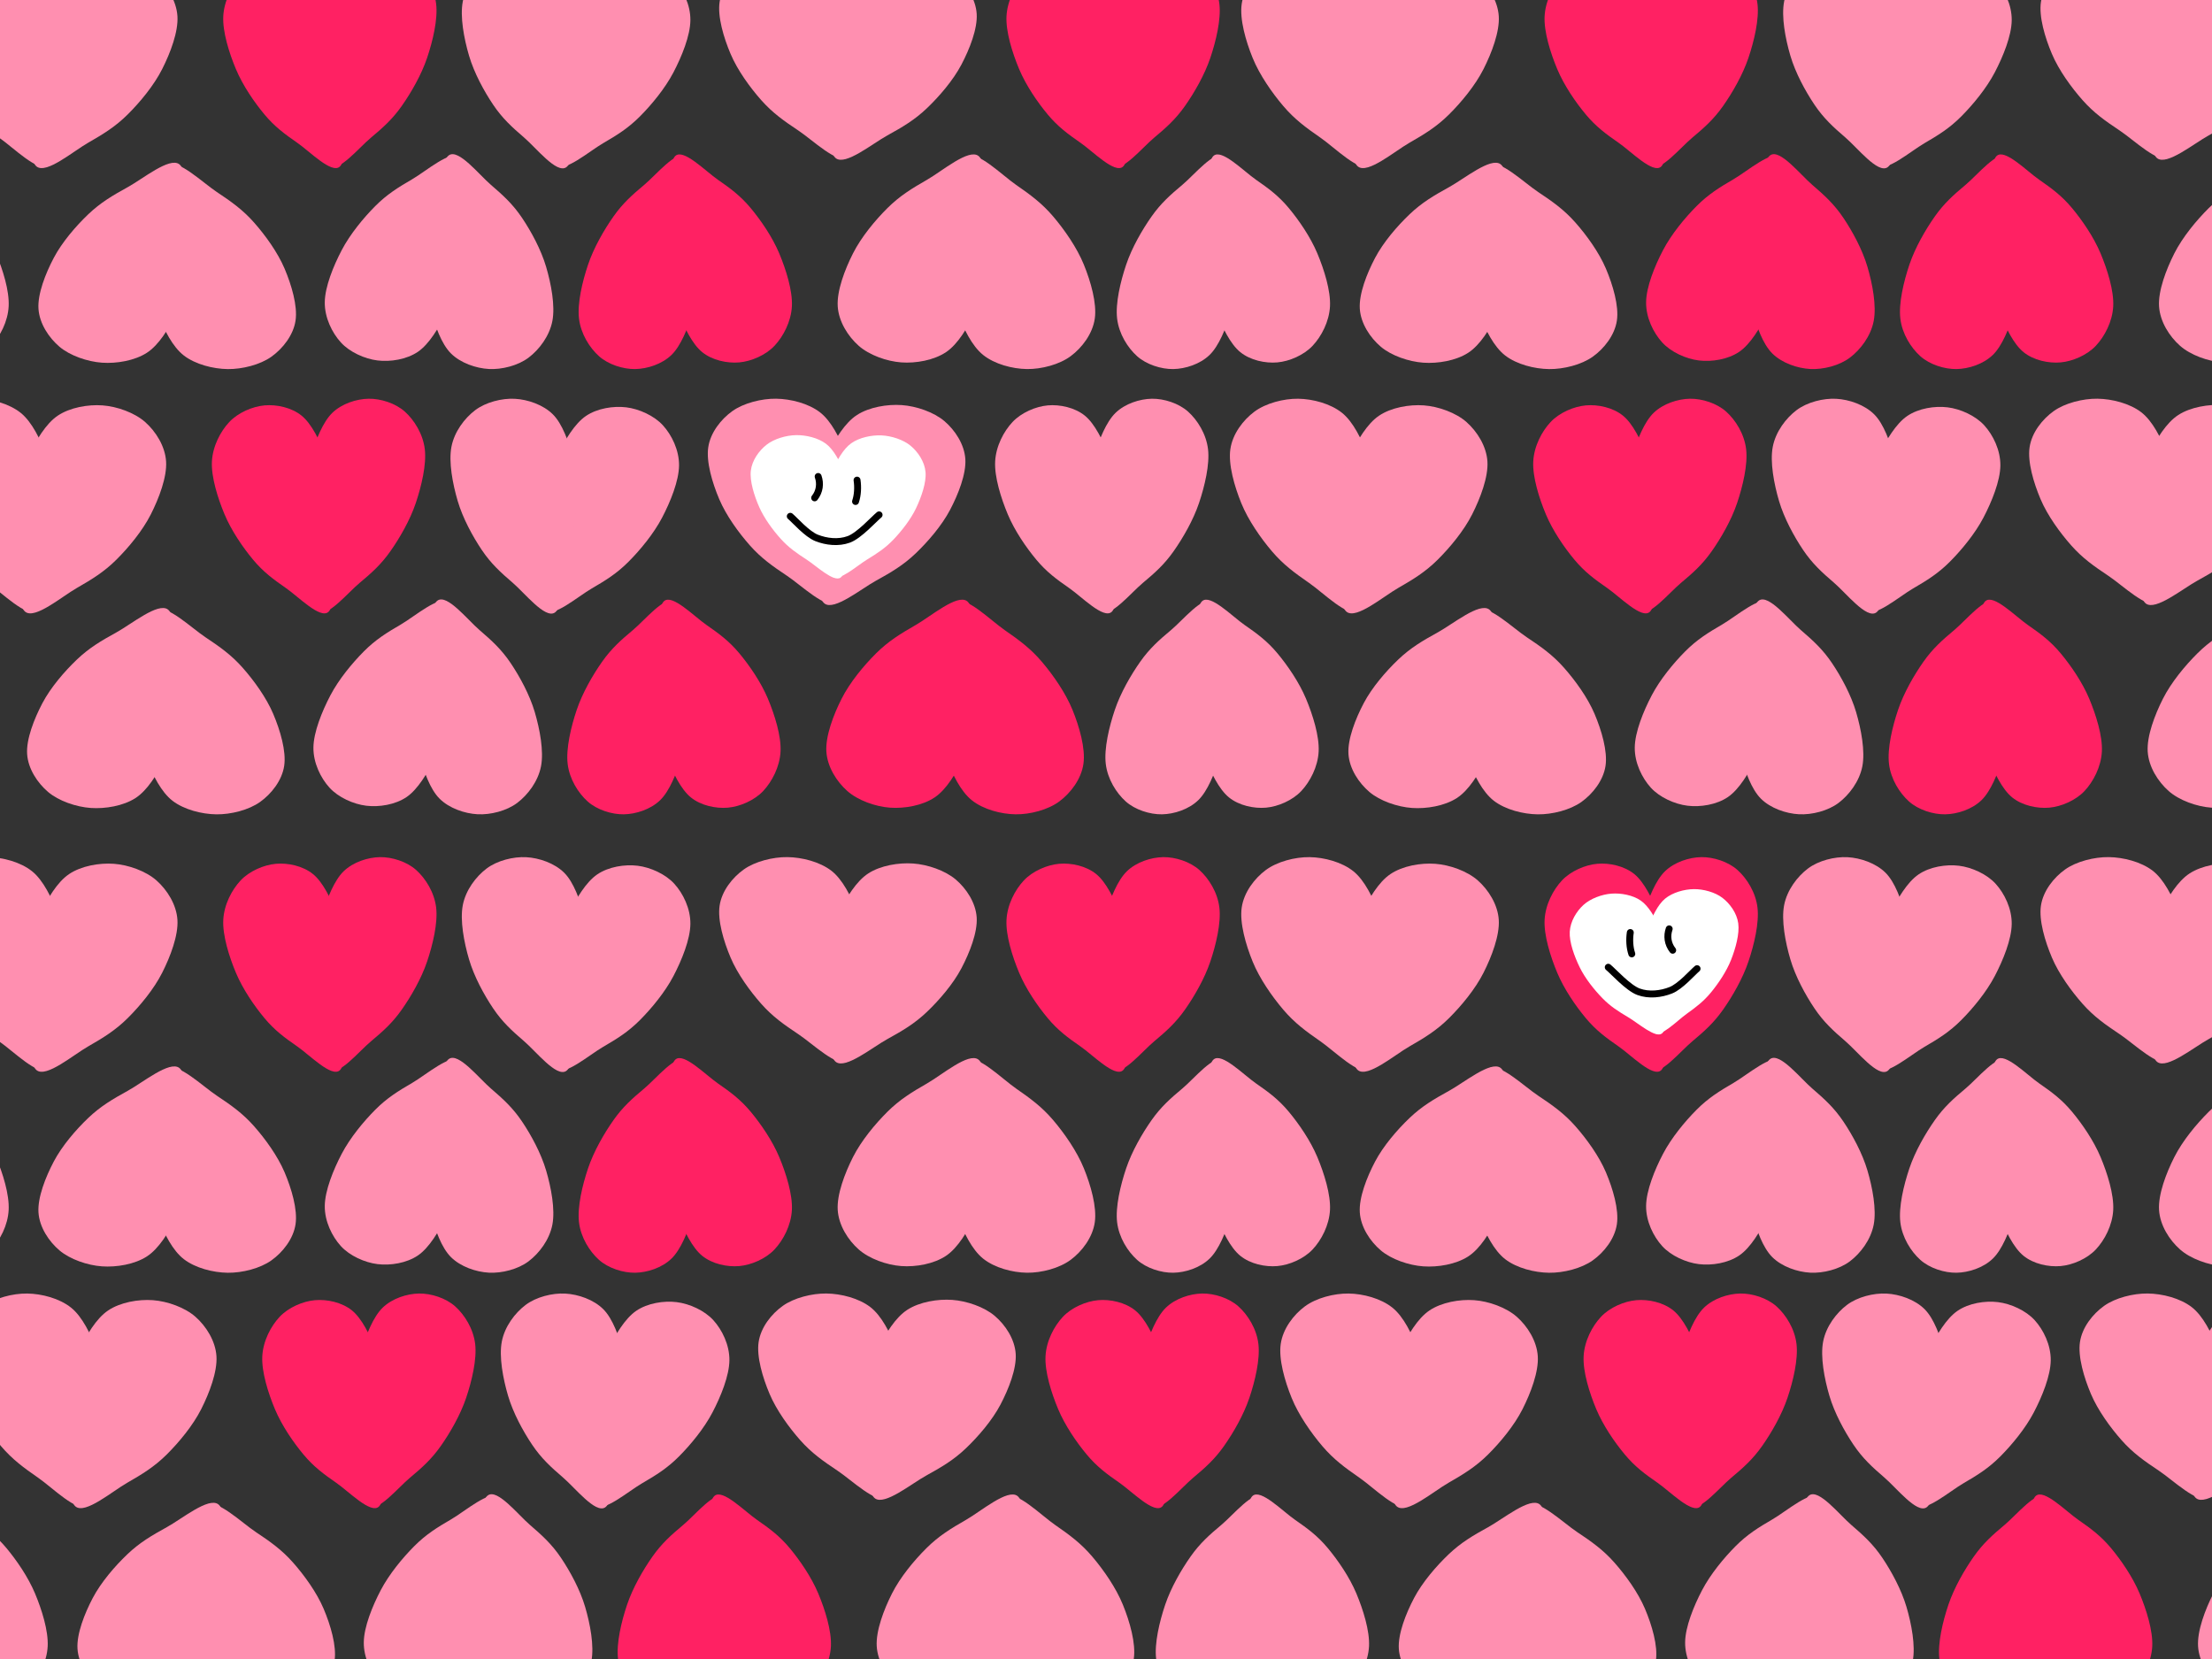<?xml version="1.0" standalone="yes"?>

<svg version="1.1" viewBox="0.0 0.0 960.0 720.0" fill="none" stroke="none" stroke-linecap="square" stroke-miterlimit="10" xmlns="http://www.w3.org/2000/svg" xmlns:xlink="http://www.w3.org/1999/xlink"><rect x="0.0" y="0.0" width="960.0" height="720.0" fill="#333333" stroke="none"/><clipPath id="p.0"><path d="m0 0l960.0 0l0 720.0l-960.0 0l0 -720.0z" clip-rule="nonzero"></path></clipPath><g clip-path="url(#p.0)"><path fill="#000000" fill-opacity="0.0" d="m0 0l960.0 0l0 720.0l-960.0 0z" fill-rule="nonzero"></path><path fill="#ff8fb0" d="m21.02 71.995c-4.513 2.886 -15.122 -7.894 -21.376 -12.224c-6.255 -4.329 -11.243 -7.98 -16.151 -13.753c-4.908 -5.772 -10.291 -13.496 -13.3 -20.882c-3.008 -7.385 -5.7 -16.809 -4.751 -23.43c0.95 -6.621 5.542 -12.648 10.45 -16.298c4.908 -3.65 12.667 -5.687 19.001 -5.602c6.334 0.085 14.013 2.123 19.001 6.113c4.988 3.99 8.551 11.714 10.926 17.826c2.375 6.112 3.009 12.394 3.326 18.845c0.317 6.452 -0.237 11.63 -1.425 19.864c-1.188 8.234 -1.188 26.655 -5.701 29.541z" fill-rule="nonzero"></path><path fill="#ff8fb0" d="m15.934 72.302c4.263 3.266 15.708 -6.56 22.291 -10.334c6.583 -3.774 11.849 -6.981 17.208 -12.309c5.359 -5.328 11.349 -12.56 14.945 -19.659c3.596 -7.099 7.042 -16.257 6.632 -22.937c-0.41 -6.68 -4.497 -13.083 -9.093 -17.144c-4.595 -4.062 -12.162 -6.762 -18.48 -7.225c-6.318 -0.463 -14.136 0.904 -19.429 4.449c-5.293 3.545 -9.469 10.934 -12.332 16.819c-2.862 5.885 -4.002 12.09 -4.841 18.492c-0.838 6.402 -0.706 11.61 -0.189 19.918c0.516 8.308 -0.975 26.664 3.288 29.93z" fill-rule="nonzero"></path><path fill="#ff2163" d="m143.264 71.994c3.737 2.886 12.522 -7.894 17.701 -12.224c5.179 -4.329 9.31 -7.98 13.374 -13.753c4.065 -5.772 8.522 -13.496 11.014 -20.882c2.491 -7.385 4.72 -16.809 3.934 -23.43c-0.787 -6.621 -4.589 -12.648 -8.654 -16.298c-4.065 -3.65 -10.49 -5.687 -15.734 -5.602c-5.245 0.085 -11.604 2.123 -15.734 6.113c-4.13 3.99 -7.081 11.714 -9.048 17.826c-1.967 6.112 -2.492 12.394 -2.754 18.845c-0.262 6.452 0.196 11.63 1.18 19.864c0.983 8.234 0.984 26.655 4.721 29.541z" fill-rule="nonzero"></path><path fill="#ff2163" d="m147.475 72.301c-3.53 3.266 -13.007 -6.56 -18.459 -10.334c-5.451 -3.774 -9.812 -6.981 -14.25 -12.309c-4.438 -5.328 -9.398 -12.56 -12.376 -19.659c-2.978 -7.099 -5.831 -16.257 -5.492 -22.937c0.34 -6.68 3.724 -13.083 7.53 -17.144c3.805 -4.062 10.071 -6.762 15.303 -7.225c5.232 -0.463 11.705 0.904 16.089 4.449c4.383 3.545 7.842 10.934 10.212 16.819c2.37 5.885 3.314 12.09 4.008 18.492c0.694 6.402 0.584 11.61 0.157 19.918c-0.428 8.308 0.808 26.664 -2.722 29.93z" fill-rule="nonzero"></path><path fill="#ff8fb0" d="m241.241 71.721c3.574 3.403 14.361 -6 20.446 -9.536c6.084 -3.536 10.964 -6.552 16.061 -11.68c5.097 -5.128 10.877 -12.131 14.523 -19.085c3.647 -6.954 7.292 -15.965 7.356 -22.639c0.064 -6.674 -3.153 -13.197 -6.971 -17.404c-3.818 -4.207 -10.36 -7.159 -15.938 -7.838c-5.578 -0.678 -12.603 0.416 -17.528 3.768c-4.925 3.352 -9.105 10.575 -12.022 16.344c-2.917 5.769 -4.327 11.916 -5.481 18.269c-1.154 6.353 -1.37 11.55 -1.445 19.85c-0.074 8.3 -2.575 26.549 1 29.952z" fill-rule="nonzero"></path><path fill="#ff8fb0" d="m245.668 72.638c-4.19 2.722 -12.914 -8.39 -18.187 -12.921c-5.273 -4.531 -9.466 -8.342 -13.452 -14.266c-3.986 -5.923 -8.268 -13.809 -10.465 -21.275c-2.197 -7.466 -3.982 -16.953 -2.714 -23.522c1.267 -6.569 5.729 -12.419 10.319 -15.89c4.59 -3.47 11.606 -5.235 17.222 -4.933c5.615 0.302 12.3 2.598 16.471 6.747c4.171 4.149 6.838 11.972 8.554 18.147c1.716 6.175 1.876 12.459 1.744 18.902c-0.132 6.443 -0.956 11.586 -2.538 19.755c-1.582 8.168 -2.763 26.533 -6.953 29.255z" fill-rule="nonzero"></path><path fill="#ff8fb0" d="m367.888 68.419c-4.513 2.775 -15.122 -7.589 -21.376 -11.751c-6.254 -4.162 -11.242 -7.672 -16.151 -13.221c-4.908 -5.549 -10.291 -12.975 -13.3 -20.074c-3.008 -7.1 -5.7 -16.159 -4.751 -22.524c0.95 -6.365 5.542 -12.159 10.45 -15.668c4.908 -3.509 12.667 -5.468 19.001 -5.386c6.334 0.082 14.013 2.041 19.001 5.876c4.988 3.836 8.551 11.261 10.926 17.137c2.375 5.876 3.009 11.914 3.326 18.117c0.317 6.202 -0.237 11.18 -1.425 19.096c-1.188 7.916 -1.188 25.624 -5.701 28.399z" fill-rule="nonzero"></path><path fill="#ff8fb0" d="m362.803 68.714c4.263 3.14 15.708 -6.306 22.291 -9.934c6.583 -3.628 11.849 -6.711 17.208 -11.833c5.359 -5.122 11.349 -12.074 14.945 -18.899c3.596 -6.825 7.042 -15.629 6.632 -22.051c-0.41 -6.422 -4.497 -12.577 -9.093 -16.482c-4.595 -3.905 -12.162 -6.501 -18.48 -6.946c-6.318 -0.445 -14.136 0.869 -19.429 4.277c-5.293 3.408 -9.469 10.512 -12.332 16.169c-2.862 5.658 -4.002 11.623 -4.841 17.777c-0.838 6.154 -0.706 11.161 -0.189 19.148c0.516 7.987 -0.975 25.633 3.288 28.773z" fill-rule="nonzero"></path><path fill="#ff2163" d="m483.182 71.994c3.737 2.886 12.522 -7.894 17.701 -12.224c5.179 -4.329 9.31 -7.98 13.374 -13.753c4.065 -5.772 8.522 -13.496 11.014 -20.882c2.491 -7.385 4.72 -16.809 3.934 -23.43c-0.787 -6.621 -4.589 -12.648 -8.654 -16.298c-4.065 -3.65 -10.49 -5.687 -15.734 -5.602c-5.245 0.085 -11.604 2.123 -15.734 6.113c-4.13 3.99 -7.081 11.714 -9.048 17.826c-1.967 6.112 -2.492 12.394 -2.754 18.845c-0.262 6.452 0.196 11.63 1.18 19.864c0.983 8.234 0.984 26.655 4.721 29.541z" fill-rule="nonzero"></path><path fill="#ff2163" d="m487.393 72.301c-3.53 3.266 -13.007 -6.56 -18.459 -10.334c-5.451 -3.774 -9.812 -6.981 -14.25 -12.309c-4.438 -5.328 -9.398 -12.56 -12.376 -19.659c-2.978 -7.099 -5.831 -16.257 -5.492 -22.937c0.34 -6.68 3.724 -13.083 7.53 -17.144c3.805 -4.062 10.071 -6.762 15.303 -7.225c5.232 -0.463 11.706 0.904 16.089 4.449c4.383 3.545 7.842 10.934 10.212 16.819c2.37 5.885 3.314 12.09 4.008 18.492c0.694 6.402 0.584 11.61 0.157 19.918c-0.428 8.308 0.808 26.664 -2.722 29.93z" fill-rule="nonzero"></path><path fill="#ff8fb0" d="m594.474 71.995c-4.513 2.886 -15.122 -7.894 -21.376 -12.224c-6.254 -4.329 -11.242 -7.98 -16.151 -13.753c-4.909 -5.772 -10.292 -13.496 -13.3 -20.882c-3.008 -7.385 -5.7 -16.809 -4.75 -23.43c0.95 -6.621 5.542 -12.648 10.45 -16.298c4.909 -3.65 12.667 -5.687 19.001 -5.602c6.334 0.085 14.013 2.123 19.001 6.113c4.988 3.99 8.551 11.714 10.926 17.826c2.375 6.112 3.009 12.394 3.326 18.845c0.317 6.452 -0.237 11.63 -1.425 19.864c-1.188 8.234 -1.188 26.655 -5.701 29.541z" fill-rule="nonzero"></path><path fill="#ff8fb0" d="m589.389 72.302c4.263 3.266 15.708 -6.56 22.291 -10.334c6.583 -3.774 11.849 -6.981 17.208 -12.309c5.359 -5.328 11.349 -12.56 14.945 -19.659c3.596 -7.099 7.042 -16.257 6.632 -22.937c-0.41 -6.68 -4.497 -13.083 -9.093 -17.144c-4.595 -4.062 -12.162 -6.762 -18.48 -7.225c-6.318 -0.463 -14.135 0.904 -19.429 4.449c-5.293 3.545 -9.469 10.934 -12.332 16.819c-2.862 5.885 -4.002 12.09 -4.841 18.492c-0.838 6.402 -0.706 11.61 -0.189 19.918c0.516 8.308 -0.975 26.664 3.288 29.93z" fill-rule="nonzero"></path><path fill="#ff2163" d="m716.718 71.994c3.737 2.886 12.522 -7.894 17.701 -12.224c5.179 -4.329 9.31 -7.98 13.375 -13.753c4.065 -5.772 8.522 -13.496 11.013 -20.882c2.491 -7.385 4.721 -16.809 3.934 -23.43c-0.787 -6.621 -4.589 -12.648 -8.654 -16.298c-4.065 -3.65 -10.49 -5.687 -15.734 -5.602c-5.245 0.085 -11.604 2.123 -15.734 6.113c-4.13 3.99 -7.081 11.714 -9.048 17.826c-1.967 6.112 -2.492 12.394 -2.754 18.845c-0.262 6.452 0.196 11.63 1.18 19.864c0.983 8.234 0.984 26.655 4.721 29.541z" fill-rule="nonzero"></path><path fill="#ff2163" d="m720.929 72.301c-3.53 3.266 -13.007 -6.56 -18.459 -10.334c-5.451 -3.774 -9.812 -6.981 -14.25 -12.309c-4.438 -5.328 -9.398 -12.56 -12.376 -19.659c-2.978 -7.099 -5.831 -16.257 -5.492 -22.937c0.34 -6.68 3.724 -13.083 7.53 -17.144c3.805 -4.062 10.071 -6.762 15.303 -7.225c5.232 -0.463 11.706 0.904 16.089 4.449c4.383 3.545 7.842 10.934 10.212 16.819c2.37 5.885 3.314 12.09 4.008 18.492c0.694 6.402 0.584 11.61 0.157 19.918c-0.428 8.308 0.808 26.664 -2.722 29.93z" fill-rule="nonzero"></path><path fill="#ff8fb0" d="m814.695 71.721c3.574 3.403 14.361 -6 20.445 -9.536c6.084 -3.536 10.964 -6.552 16.061 -11.68c5.097 -5.128 10.877 -12.131 14.523 -19.085c3.647 -6.954 7.292 -15.965 7.356 -22.639c0.064 -6.674 -3.153 -13.197 -6.971 -17.404c-3.818 -4.207 -10.36 -7.159 -15.938 -7.838c-5.578 -0.678 -12.603 0.416 -17.528 3.768c-4.925 3.352 -9.105 10.575 -12.022 16.344c-2.917 5.769 -4.327 11.916 -5.481 18.269c-1.154 6.353 -1.37 11.55 -1.445 19.85c-0.074 8.3 -2.575 26.549 1 29.952z" fill-rule="nonzero"></path><path fill="#ff8fb0" d="m819.122 72.638c-4.19 2.722 -12.914 -8.39 -18.187 -12.921c-5.273 -4.531 -9.466 -8.342 -13.452 -14.266c-3.986 -5.923 -8.268 -13.809 -10.465 -21.275c-2.197 -7.466 -3.982 -16.953 -2.714 -23.522c1.267 -6.569 5.729 -12.419 10.319 -15.89c4.59 -3.47 11.606 -5.235 17.222 -4.933c5.615 0.302 12.3 2.598 16.471 6.747c4.171 4.149 6.838 11.972 8.554 18.147c1.716 6.175 1.876 12.459 1.744 18.902c-0.132 6.443 -0.956 11.586 -2.538 19.755c-1.582 8.168 -2.763 26.533 -6.953 29.255z" fill-rule="nonzero"></path><path fill="#ff8fb0" d="m941.342 68.419c-4.513 2.775 -15.122 -7.589 -21.376 -11.751c-6.255 -4.162 -11.242 -7.672 -16.151 -13.221c-4.908 -5.549 -10.292 -12.975 -13.3 -20.074c-3.008 -7.1 -5.7 -16.159 -4.751 -22.524c0.95 -6.365 5.542 -12.159 10.45 -15.668c4.908 -3.509 12.667 -5.468 19.001 -5.386c6.334 0.082 14.013 2.041 19.001 5.876c4.988 3.836 8.551 11.261 10.926 17.137c2.375 5.876 3.009 11.914 3.326 18.117c0.317 6.202 -0.237 11.18 -1.425 19.096c-1.188 7.916 -1.188 25.624 -5.701 28.399z" fill-rule="nonzero"></path><path fill="#ff8fb0" d="m936.257 68.714c4.263 3.14 15.708 -6.306 22.291 -9.934c6.583 -3.628 11.849 -6.711 17.208 -11.833c5.359 -5.122 11.349 -12.074 14.945 -18.899c3.596 -6.825 7.042 -15.629 6.632 -22.051c-0.41 -6.422 -4.497 -12.577 -9.093 -16.482c-4.595 -3.905 -12.162 -6.501 -18.48 -6.946c-6.318 -0.445 -14.136 0.869 -19.429 4.277c-5.293 3.408 -9.469 10.512 -12.331 16.169c-2.862 5.658 -4.002 11.623 -4.841 17.777c-0.838 6.154 -0.706 11.161 -0.189 19.148c0.516 7.987 -0.976 25.633 3.288 28.773z" fill-rule="nonzero"></path><path fill="#ff2163" d="m1056.636 71.994c3.737 2.886 12.522 -7.894 17.701 -12.224c5.179 -4.329 9.31 -7.98 13.375 -13.753c4.065 -5.772 8.522 -13.496 11.014 -20.882c2.491 -7.385 4.72 -16.809 3.934 -23.43c-0.787 -6.621 -4.589 -12.648 -8.654 -16.298c-4.065 -3.65 -10.49 -5.687 -15.734 -5.602c-5.245 0.085 -11.604 2.123 -15.734 6.113c-4.13 3.99 -7.081 11.714 -9.048 17.826c-1.967 6.112 -2.492 12.394 -2.754 18.845c-0.262 6.452 0.197 11.63 1.18 19.864c0.984 8.234 0.984 26.655 4.721 29.541z" fill-rule="nonzero"></path><path fill="#ff2163" d="m1060.847 72.301c-3.53 3.266 -13.007 -6.56 -18.459 -10.334c-5.452 -3.774 -9.812 -6.981 -14.25 -12.309c-4.438 -5.328 -9.398 -12.56 -12.375 -19.659c-2.978 -7.099 -5.831 -16.257 -5.492 -22.937c0.34 -6.68 3.724 -13.083 7.53 -17.144c3.805 -4.062 10.071 -6.762 15.303 -7.225c5.232 -0.463 11.705 0.904 16.089 4.449c4.383 3.545 7.842 10.934 10.212 16.819c2.37 5.885 3.314 12.09 4.008 18.492c0.694 6.402 0.584 11.61 0.157 19.918c-0.428 8.308 0.808 26.664 -2.722 29.93z" fill-rule="nonzero"></path><path fill="#ff8fb0" d="m993.011 67.979c4.513 -2.886 15.122 7.894 21.376 12.224c6.255 4.329 11.242 7.98 16.151 13.753c4.909 5.772 10.292 13.496 13.3 20.882c3.008 7.385 5.7 16.809 4.75 23.43c-0.95 6.621 -5.542 12.648 -10.45 16.298c-4.908 3.65 -12.667 5.687 -19.001 5.602c-6.334 -0.085 -14.013 -2.123 -19.001 -6.113c-4.988 -3.99 -8.551 -11.714 -10.926 -17.826c-2.375 -6.112 -3.009 -12.394 -3.326 -18.845c-0.317 -6.452 0.237 -11.63 1.425 -19.864c1.188 -8.234 1.188 -26.655 5.701 -29.541z" fill-rule="nonzero"></path><path fill="#ff8fb0" d="m998.096 67.672c-4.263 -3.266 -15.708 6.56 -22.291 10.334c-6.583 3.774 -11.849 6.981 -17.208 12.309c-5.359 5.328 -11.349 12.56 -14.945 19.659c-3.596 7.099 -7.042 16.257 -6.632 22.937c0.41 6.68 4.497 13.083 9.093 17.144c4.595 4.062 12.162 6.762 18.48 7.225c6.318 0.463 14.135 -0.904 19.429 -4.449c5.293 -3.545 9.469 -10.934 12.331 -16.819c2.862 -5.885 4.002 -12.09 4.841 -18.492c0.838 -6.402 0.706 -11.61 0.189 -19.918c-0.516 -8.308 0.975 -26.664 -3.288 -29.93z" fill-rule="nonzero"></path><path fill="#ff2163" d="m870.767 67.981c-3.737 -2.886 -12.522 7.894 -17.701 12.224c-5.179 4.329 -9.31 7.98 -13.374 13.753c-4.065 5.772 -8.522 13.496 -11.014 20.882c-2.491 7.385 -4.721 16.809 -3.934 23.43c0.787 6.621 4.589 12.648 8.654 16.298c4.065 3.65 10.49 5.687 15.734 5.602c5.245 -0.085 11.604 -2.123 15.734 -6.113c4.13 -3.99 7.081 -11.714 9.048 -17.826c1.967 -6.112 2.492 -12.394 2.754 -18.845c0.262 -6.452 -0.196 -11.63 -1.18 -19.864c-0.983 -8.234 -0.984 -26.655 -4.721 -29.541z" fill-rule="nonzero"></path><path fill="#ff2163" d="m866.556 67.673c3.53 -3.266 13.007 6.56 18.459 10.334c5.451 3.774 9.812 6.981 14.25 12.309c4.438 5.328 9.398 12.56 12.376 19.659c2.978 7.099 5.831 16.257 5.492 22.937c-0.34 6.68 -3.724 13.083 -7.53 17.144c-3.805 4.062 -10.071 6.762 -15.303 7.225c-5.232 0.463 -11.706 -0.904 -16.089 -4.449c-4.383 -3.545 -7.842 -10.934 -10.212 -16.819c-2.37 -5.885 -3.314 -12.09 -4.008 -18.492c-0.694 -6.402 -0.584 -11.61 -0.157 -19.918c0.428 -8.308 -0.808 -26.664 2.722 -29.93z" fill-rule="nonzero"></path><path fill="#ff2163" d="m772.789 68.254c-3.574 -3.403 -14.361 6 -20.445 9.536c-6.084 3.536 -10.964 6.552 -16.061 11.68c-5.097 5.128 -10.877 12.131 -14.523 19.085c-3.646 6.954 -7.292 15.965 -7.356 22.639c-0.064 6.674 3.153 13.197 6.971 17.404c3.818 4.207 10.36 7.159 15.938 7.838c5.578 0.678 12.603 -0.416 17.528 -3.768c4.925 -3.352 9.105 -10.575 12.022 -16.344c2.917 -5.769 4.327 -11.916 5.481 -18.269c1.154 -6.353 1.37 -11.55 1.445 -19.85c0.074 -8.3 2.575 -26.549 -1 -29.952z" fill-rule="nonzero"></path><path fill="#ff2163" d="m768.362 67.337c4.19 -2.722 12.914 8.39 18.187 12.921c5.273 4.531 9.466 8.342 13.452 14.266c3.986 5.923 8.268 13.809 10.465 21.275c2.197 7.466 3.982 16.953 2.714 23.522c-1.267 6.569 -5.729 12.419 -10.319 15.89c-4.59 3.47 -11.606 5.235 -17.222 4.933c-5.615 -0.302 -12.3 -2.598 -16.471 -6.747c-4.171 -4.149 -6.838 -11.972 -8.554 -18.147c-1.716 -6.175 -1.876 -12.459 -1.744 -18.902c0.132 -6.443 0.956 -11.586 2.538 -19.755c1.582 -8.168 2.763 -26.533 6.953 -29.255z" fill-rule="nonzero"></path><path fill="#ff8fb0" d="m646.142 71.556c4.513 -2.775 15.122 7.589 21.376 11.751c6.255 4.162 11.242 7.672 16.151 13.221c4.908 5.549 10.292 12.975 13.3 20.075c3.008 7.1 5.7 16.159 4.751 22.524c-0.95 6.365 -5.542 12.159 -10.45 15.668c-4.908 3.509 -12.667 5.468 -19.001 5.386c-6.334 -0.082 -14.013 -2.041 -19.001 -5.876c-4.988 -3.836 -8.551 -11.261 -10.926 -17.137c-2.375 -5.876 -3.009 -11.914 -3.326 -18.117c-0.317 -6.202 0.237 -11.18 1.425 -19.096c1.188 -7.916 1.188 -25.624 5.701 -28.399z" fill-rule="nonzero"></path><path fill="#ff8fb0" d="m651.227 71.26c-4.263 -3.14 -15.708 6.306 -22.291 9.934c-6.583 3.628 -11.849 6.711 -17.208 11.833c-5.359 5.122 -11.349 12.074 -14.945 18.899c-3.596 6.825 -7.042 15.629 -6.632 22.051c0.41 6.422 4.497 12.577 9.093 16.482c4.595 3.905 12.162 6.501 18.48 6.946c6.318 0.445 14.136 -0.869 19.429 -4.277c5.293 -3.408 9.469 -10.512 12.331 -16.169c2.862 -5.658 4.002 -11.623 4.841 -17.777c0.838 -6.154 0.706 -11.161 0.189 -19.148c-0.516 -7.987 0.976 -25.633 -3.288 -28.773z" fill-rule="nonzero"></path><path fill="#ff8fb0" d="m530.848 67.981c-3.737 -2.886 -12.522 7.894 -17.701 12.224c-5.179 4.329 -9.31 7.98 -13.374 13.753c-4.065 5.772 -8.522 13.496 -11.014 20.882c-2.491 7.385 -4.72 16.809 -3.934 23.43c0.787 6.621 4.589 12.648 8.654 16.298c4.065 3.65 10.49 5.687 15.734 5.602c5.245 -0.085 11.604 -2.123 15.734 -6.113c4.13 -3.99 7.081 -11.714 9.048 -17.826c1.967 -6.112 2.492 -12.394 2.754 -18.845c0.262 -6.452 -0.197 -11.63 -1.18 -19.864c-0.983 -8.234 -0.984 -26.655 -4.721 -29.541z" fill-rule="nonzero"></path><path fill="#ff8fb0" d="m526.637 67.673c3.53 -3.266 13.007 6.56 18.459 10.334c5.451 3.774 9.812 6.981 14.25 12.309c4.438 5.328 9.398 12.56 12.375 19.659c2.978 7.099 5.831 16.257 5.492 22.937c-0.34 6.68 -3.724 13.083 -7.53 17.144c-3.805 4.062 -10.071 6.762 -15.303 7.225c-5.232 0.463 -11.706 -0.904 -16.089 -4.449c-4.383 -3.545 -7.842 -10.934 -10.212 -16.819c-2.37 -5.885 -3.314 -12.09 -4.008 -18.492c-0.694 -6.402 -0.584 -11.61 -0.157 -19.918c0.428 -8.308 -0.808 -26.664 2.722 -29.93z" fill-rule="nonzero"></path><path fill="#ff8fb0" d="m419.557 67.979c4.513 -2.886 15.122 7.894 21.376 12.224c6.255 4.329 11.242 7.98 16.151 13.753c4.908 5.772 10.291 13.496 13.3 20.882c3.008 7.385 5.7 16.809 4.751 23.43c-0.95 6.621 -5.542 12.648 -10.45 16.298c-4.908 3.65 -12.667 5.687 -19.001 5.602c-6.334 -0.085 -14.013 -2.123 -19.001 -6.113c-4.988 -3.99 -8.551 -11.714 -10.926 -17.826c-2.375 -6.112 -3.009 -12.394 -3.326 -18.845c-0.317 -6.452 0.237 -11.63 1.425 -19.864c1.188 -8.234 1.188 -26.655 5.701 -29.541z" fill-rule="nonzero"></path><path fill="#ff8fb0" d="m424.642 67.672c-4.263 -3.266 -15.708 6.56 -22.291 10.334c-6.583 3.774 -11.849 6.981 -17.208 12.309c-5.359 5.328 -11.349 12.56 -14.945 19.659c-3.596 7.099 -7.042 16.257 -6.632 22.937c0.41 6.68 4.497 13.083 9.093 17.144c4.595 4.062 12.162 6.762 18.48 7.225c6.318 0.463 14.135 -0.904 19.429 -4.449c5.293 -3.545 9.47 -10.934 12.332 -16.819c2.862 -5.885 4.002 -12.09 4.841 -18.492c0.838 -6.402 0.706 -11.61 0.189 -19.918c-0.516 -8.308 0.975 -26.664 -3.288 -29.93z" fill-rule="nonzero"></path><path fill="#ff2163" d="m297.313 67.981c-3.737 -2.886 -12.522 7.894 -17.701 12.224c-5.179 4.329 -9.31 7.98 -13.375 13.753c-4.065 5.772 -8.522 13.496 -11.014 20.882c-2.491 7.385 -4.72 16.809 -3.934 23.43c0.787 6.621 4.589 12.648 8.654 16.298c4.065 3.65 10.49 5.687 15.734 5.602c5.245 -0.085 11.604 -2.123 15.734 -6.113c4.13 -3.99 7.081 -11.714 9.048 -17.826c1.967 -6.112 2.492 -12.394 2.754 -18.845c0.262 -6.452 -0.196 -11.63 -1.18 -19.864c-0.983 -8.234 -0.984 -26.655 -4.721 -29.541z" fill-rule="nonzero"></path><path fill="#ff2163" d="m293.102 67.673c3.53 -3.266 13.007 6.56 18.459 10.334c5.451 3.774 9.812 6.981 14.25 12.309c4.438 5.328 9.398 12.56 12.376 19.659c2.978 7.099 5.831 16.257 5.492 22.937c-0.34 6.68 -3.724 13.083 -7.53 17.144c-3.805 4.062 -10.071 6.762 -15.303 7.225c-5.232 0.463 -11.706 -0.904 -16.089 -4.449c-4.383 -3.545 -7.842 -10.934 -10.212 -16.819c-2.37 -5.885 -3.314 -12.09 -4.008 -18.492c-0.694 -6.402 -0.584 -11.61 -0.157 -19.918c0.428 -8.308 -0.808 -26.664 2.722 -29.93z" fill-rule="nonzero"></path><path fill="#ff8fb0" d="m199.335 68.254c-3.574 -3.403 -14.361 6 -20.445 9.536c-6.084 3.536 -10.964 6.552 -16.061 11.68c-5.097 5.128 -10.877 12.131 -14.523 19.085c-3.647 6.954 -7.292 15.965 -7.356 22.639c-0.064 6.674 3.153 13.197 6.971 17.404c3.818 4.207 10.36 7.159 15.938 7.838c5.578 0.678 12.603 -0.416 17.528 -3.768c4.925 -3.352 9.105 -10.575 12.022 -16.344c2.917 -5.769 4.327 -11.916 5.481 -18.269c1.154 -6.353 1.37 -11.55 1.445 -19.85c0.074 -8.3 2.575 -26.549 -1 -29.952z" fill-rule="nonzero"></path><path fill="#ff8fb0" d="m194.908 67.337c4.19 -2.722 12.914 8.39 18.187 12.921c5.273 4.531 9.466 8.342 13.452 14.266c3.986 5.923 8.268 13.809 10.465 21.275c2.197 7.466 3.982 16.953 2.714 23.522c-1.267 6.569 -5.729 12.419 -10.319 15.89c-4.59 3.47 -11.606 5.235 -17.222 4.933c-5.615 -0.302 -12.3 -2.598 -16.471 -6.747c-4.171 -4.149 -6.838 -11.972 -8.554 -18.147c-1.716 -6.175 -1.876 -12.459 -1.744 -18.902c0.132 -6.443 0.956 -11.586 2.538 -19.755c1.582 -8.168 2.763 -26.533 6.953 -29.255z" fill-rule="nonzero"></path><path fill="#ff8fb0" d="m72.688 71.556c4.513 -2.775 15.122 7.589 21.376 11.751c6.255 4.162 11.243 7.672 16.151 13.221c4.908 5.549 10.291 12.975 13.3 20.075c3.008 7.1 5.7 16.159 4.751 22.524c-0.95 6.365 -5.542 12.159 -10.45 15.668c-4.908 3.509 -12.667 5.468 -19.001 5.386c-6.334 -0.082 -14.013 -2.041 -19.001 -5.876c-4.988 -3.836 -8.551 -11.261 -10.926 -17.137c-2.375 -5.876 -3.009 -11.914 -3.326 -18.117c-0.317 -6.202 0.237 -11.18 1.425 -19.096c1.188 -7.916 1.188 -25.624 5.701 -28.399z" fill-rule="nonzero"></path><path fill="#ff8fb0" d="m77.773 71.26c-4.263 -3.14 -15.708 6.306 -22.291 9.934c-6.583 3.628 -11.849 6.711 -17.208 11.833c-5.359 5.122 -11.349 12.074 -14.945 18.899c-3.596 6.825 -7.042 15.629 -6.632 22.051c0.41 6.422 4.497 12.577 9.093 16.482c4.595 3.905 12.162 6.501 18.48 6.946c6.318 0.445 14.136 -0.869 19.429 -4.277c5.293 -3.408 9.469 -10.512 12.332 -16.169c2.862 -5.658 4.002 -11.623 4.841 -17.777c0.838 -6.154 0.706 -11.161 0.189 -19.148c-0.516 -7.987 0.975 -25.633 -3.288 -28.773z" fill-rule="nonzero"></path><path fill="#ff8fb0" d="m-42.606 67.981c-3.737 -2.886 -12.522 7.894 -17.701 12.224c-5.179 4.329 -9.31 7.98 -13.374 13.753c-4.065 5.772 -8.522 13.496 -11.014 20.882c-2.491 7.385 -4.72 16.809 -3.934 23.43c0.787 6.621 4.589 12.648 8.654 16.298c4.065 3.65 10.49 5.687 15.734 5.602c5.245 -0.085 11.604 -2.123 15.734 -6.113c4.13 -3.99 7.081 -11.714 9.048 -17.826c1.967 -6.112 2.492 -12.394 2.754 -18.845c0.262 -6.452 -0.196 -11.63 -1.18 -19.864c-0.983 -8.234 -0.984 -26.655 -4.721 -29.541z" fill-rule="nonzero"></path><path fill="#ff8fb0" d="m-46.817 67.673c3.53 -3.266 13.007 6.56 18.459 10.334c5.451 3.774 9.812 6.981 14.25 12.309c4.438 5.328 9.398 12.56 12.376 19.659c2.978 7.099 5.831 16.257 5.492 22.937c-0.34 6.68 -3.724 13.083 -7.53 17.144c-3.805 4.062 -10.071 6.762 -15.303 7.225c-5.232 0.463 -11.706 -0.904 -16.089 -4.449c-4.383 -3.545 -7.842 -10.934 -10.212 -16.819c-2.37 -5.885 -3.314 -12.09 -4.008 -18.492c-0.694 -6.402 -0.584 -11.61 -0.157 -19.918c0.428 -8.308 -0.808 -26.664 2.722 -29.93z" fill-rule="nonzero"></path><path fill="#ff8fb0" d="m988.084 261.221c4.513 -2.886 15.122 7.894 21.376 12.224c6.255 4.329 11.242 7.98 16.151 13.753c4.909 5.772 10.292 13.496 13.3 20.882c3.008 7.385 5.7 16.809 4.75 23.43c-0.95 6.621 -5.542 12.648 -10.45 16.298c-4.908 3.65 -12.667 5.687 -19.001 5.602c-6.334 -0.085 -14.013 -2.123 -19.001 -6.113c-4.988 -3.99 -8.551 -11.714 -10.926 -17.826c-2.375 -6.112 -3.009 -12.394 -3.326 -18.845c-0.317 -6.452 0.237 -11.63 1.425 -19.864c1.188 -8.234 1.188 -26.655 5.701 -29.541z" fill-rule="nonzero"></path><path fill="#ff8fb0" d="m993.169 260.914c-4.263 -3.266 -15.708 6.56 -22.291 10.334c-6.583 3.774 -11.849 6.981 -17.208 12.309c-5.359 5.328 -11.349 12.56 -14.945 19.659c-3.596 7.099 -7.042 16.257 -6.632 22.937c0.41 6.68 4.497 13.083 9.093 17.144c4.595 4.062 12.162 6.762 18.48 7.225c6.318 0.463 14.136 -0.904 19.429 -4.449c5.293 -3.545 9.469 -10.934 12.331 -16.819c2.862 -5.885 4.002 -12.09 4.841 -18.492c0.838 -6.402 0.706 -11.61 0.189 -19.918c-0.516 -8.308 0.975 -26.664 -3.288 -29.93z" fill-rule="nonzero"></path><path fill="#ff2163" d="m865.84 261.222c-3.737 -2.886 -12.522 7.894 -17.701 12.224c-5.179 4.329 -9.31 7.98 -13.374 13.753c-4.065 5.772 -8.522 13.496 -11.014 20.882c-2.491 7.385 -4.721 16.809 -3.934 23.43c0.787 6.621 4.589 12.648 8.654 16.298c4.065 3.65 10.49 5.687 15.734 5.602c5.245 -0.085 11.604 -2.123 15.734 -6.113c4.13 -3.99 7.081 -11.714 9.048 -17.826c1.967 -6.112 2.492 -12.394 2.754 -18.845c0.262 -6.452 -0.197 -11.63 -1.18 -19.864c-0.983 -8.234 -0.984 -26.655 -4.721 -29.541z" fill-rule="nonzero"></path><path fill="#ff2163" d="m861.629 260.915c3.53 -3.266 13.007 6.56 18.459 10.334c5.451 3.774 9.812 6.981 14.25 12.309c4.438 5.328 9.398 12.56 12.375 19.659c2.978 7.099 5.831 16.257 5.492 22.937c-0.34 6.68 -3.724 13.083 -7.53 17.144c-3.805 4.062 -10.071 6.762 -15.303 7.225c-5.232 0.463 -11.706 -0.904 -16.089 -4.449c-4.383 -3.545 -7.842 -10.934 -10.212 -16.82c-2.37 -5.885 -3.314 -12.09 -4.008 -18.492c-0.694 -6.402 -0.584 -11.61 -0.157 -19.918c0.428 -8.308 -0.808 -26.664 2.722 -29.93z" fill-rule="nonzero"></path><path fill="#ff8fb0" d="m767.863 261.495c-3.574 -3.403 -14.361 6 -20.445 9.536c-6.084 3.536 -10.964 6.552 -16.061 11.68c-5.097 5.128 -10.877 12.131 -14.523 19.086c-3.646 6.954 -7.292 15.965 -7.356 22.639c-0.064 6.674 3.153 13.197 6.971 17.404c3.818 4.207 10.36 7.159 15.938 7.838c5.578 0.678 12.603 -0.416 17.528 -3.768c4.925 -3.352 9.105 -10.575 12.022 -16.344c2.917 -5.769 4.327 -11.916 5.481 -18.269c1.154 -6.353 1.37 -11.55 1.445 -19.85c0.074 -8.3 2.575 -26.549 -1 -29.952z" fill-rule="nonzero"></path><path fill="#ff8fb0" d="m763.436 260.579c4.19 -2.722 12.914 8.39 18.187 12.921c5.273 4.531 9.466 8.342 13.452 14.266c3.986 5.923 8.268 13.809 10.465 21.275c2.197 7.466 3.982 16.953 2.714 23.522c-1.267 6.569 -5.729 12.419 -10.319 15.89c-4.59 3.47 -11.606 5.235 -17.222 4.932c-5.615 -0.302 -12.3 -2.598 -16.471 -6.747c-4.171 -4.149 -6.838 -11.972 -8.554 -18.147c-1.716 -6.175 -1.876 -12.459 -1.744 -18.902c0.132 -6.443 0.956 -11.586 2.538 -19.755c1.582 -8.168 2.763 -26.533 6.953 -29.255z" fill-rule="nonzero"></path><path fill="#ff8fb0" d="m641.216 264.797c4.513 -2.775 15.122 7.589 21.376 11.751c6.255 4.162 11.242 7.672 16.151 13.221c4.908 5.549 10.292 12.975 13.3 20.074c3.008 7.1 5.7 16.159 4.751 22.524c-0.95 6.365 -5.542 12.159 -10.45 15.668c-4.908 3.509 -12.667 5.468 -19.001 5.386c-6.334 -0.082 -14.013 -2.041 -19.001 -5.876c-4.988 -3.836 -8.551 -11.261 -10.926 -17.137c-2.375 -5.876 -3.009 -11.914 -3.326 -18.117c-0.317 -6.202 0.237 -11.18 1.425 -19.096c1.188 -7.916 1.188 -25.624 5.701 -28.399z" fill-rule="nonzero"></path><path fill="#ff8fb0" d="m646.301 264.502c-4.263 -3.14 -15.708 6.306 -22.291 9.934c-6.583 3.628 -11.849 6.711 -17.208 11.833c-5.359 5.122 -11.349 12.074 -14.945 18.899c-3.596 6.825 -7.042 15.629 -6.632 22.051c0.41 6.422 4.497 12.577 9.093 16.482c4.595 3.905 12.162 6.501 18.48 6.946c6.318 0.445 14.136 -0.869 19.429 -4.277c5.293 -3.408 9.469 -10.512 12.331 -16.169c2.862 -5.658 4.002 -11.623 4.841 -17.777c0.838 -6.154 0.706 -11.161 0.189 -19.148c-0.516 -7.987 0.976 -25.634 -3.288 -28.773z" fill-rule="nonzero"></path><path fill="#ff8fb0" d="m525.922 261.222c-3.737 -2.886 -12.522 7.894 -17.701 12.224c-5.179 4.329 -9.31 7.98 -13.374 13.753c-4.065 5.772 -8.522 13.496 -11.014 20.882c-2.491 7.385 -4.72 16.809 -3.934 23.43c0.787 6.621 4.589 12.648 8.654 16.298c4.065 3.65 10.49 5.687 15.734 5.602c5.245 -0.085 11.604 -2.123 15.734 -6.113c4.13 -3.99 7.081 -11.714 9.048 -17.826c1.967 -6.112 2.492 -12.394 2.754 -18.845c0.262 -6.452 -0.196 -11.63 -1.18 -19.864c-0.983 -8.234 -0.984 -26.655 -4.721 -29.541z" fill-rule="nonzero"></path><path fill="#ff8fb0" d="m521.711 260.915c3.53 -3.266 13.007 6.56 18.459 10.334c5.451 3.774 9.812 6.981 14.25 12.309c4.438 5.328 9.398 12.56 12.375 19.659c2.978 7.099 5.831 16.257 5.492 22.937c-0.34 6.68 -3.724 13.083 -7.53 17.144c-3.805 4.062 -10.071 6.762 -15.303 7.225c-5.232 0.463 -11.706 -0.904 -16.089 -4.449c-4.383 -3.545 -7.842 -10.934 -10.212 -16.82c-2.37 -5.885 -3.314 -12.09 -4.008 -18.492c-0.694 -6.402 -0.584 -11.61 -0.157 -19.918c0.428 -8.308 -0.808 -26.664 2.722 -29.93z" fill-rule="nonzero"></path><path fill="#ff2163" d="m414.63 261.221c4.513 -2.886 15.122 7.894 21.376 12.224c6.255 4.329 11.243 7.98 16.151 13.753c4.908 5.772 10.291 13.496 13.3 20.882c3.008 7.385 5.7 16.809 4.751 23.43c-0.95 6.621 -5.542 12.648 -10.45 16.298c-4.908 3.65 -12.667 5.687 -19.001 5.602c-6.334 -0.085 -14.013 -2.123 -19.001 -6.113c-4.988 -3.99 -8.551 -11.714 -10.926 -17.826c-2.375 -6.112 -3.009 -12.394 -3.326 -18.845c-0.317 -6.452 0.237 -11.63 1.425 -19.864c1.188 -8.234 1.188 -26.655 5.701 -29.541z" fill-rule="nonzero"></path><path fill="#ff2163" d="m419.715 260.914c-4.263 -3.266 -15.708 6.56 -22.291 10.334c-6.583 3.774 -11.849 6.981 -17.208 12.309c-5.359 5.328 -11.349 12.56 -14.945 19.659c-3.596 7.099 -7.042 16.257 -6.632 22.937c0.41 6.68 4.497 13.083 9.093 17.144c4.595 4.062 12.162 6.762 18.48 7.225c6.318 0.463 14.135 -0.904 19.429 -4.449c5.293 -3.545 9.47 -10.934 12.332 -16.819c2.862 -5.885 4.002 -12.09 4.841 -18.492c0.838 -6.402 0.706 -11.61 0.189 -19.918c-0.516 -8.308 0.975 -26.664 -3.288 -29.93z" fill-rule="nonzero"></path><path fill="#ff2163" d="m292.386 261.222c-3.737 -2.886 -12.522 7.894 -17.701 12.224c-5.179 4.329 -9.31 7.98 -13.375 13.753c-4.065 5.772 -8.522 13.496 -11.014 20.882c-2.491 7.385 -4.72 16.809 -3.934 23.43c0.787 6.621 4.589 12.648 8.654 16.298c4.065 3.65 10.49 5.687 15.734 5.602c5.245 -0.085 11.604 -2.123 15.734 -6.113c4.13 -3.99 7.081 -11.714 9.048 -17.826c1.967 -6.112 2.492 -12.394 2.754 -18.845c0.262 -6.452 -0.196 -11.63 -1.18 -19.864c-0.983 -8.234 -0.984 -26.655 -4.721 -29.541z" fill-rule="nonzero"></path><path fill="#ff2163" d="m288.175 260.915c3.53 -3.266 13.007 6.56 18.459 10.334c5.451 3.774 9.812 6.981 14.25 12.309c4.438 5.328 9.398 12.56 12.376 19.659c2.978 7.099 5.831 16.257 5.492 22.937c-0.34 6.68 -3.724 13.083 -7.53 17.144c-3.805 4.062 -10.071 6.762 -15.303 7.225c-5.232 0.463 -11.706 -0.904 -16.089 -4.449c-4.383 -3.545 -7.842 -10.934 -10.212 -16.82c-2.37 -5.885 -3.314 -12.09 -4.008 -18.492c-0.694 -6.402 -0.584 -11.61 -0.157 -19.918c0.428 -8.308 -0.808 -26.664 2.722 -29.93z" fill-rule="nonzero"></path><path fill="#ff8fb0" d="m194.409 261.495c-3.574 -3.403 -14.361 6 -20.445 9.536c-6.084 3.536 -10.964 6.552 -16.061 11.68c-5.097 5.128 -10.877 12.131 -14.523 19.086c-3.647 6.954 -7.292 15.965 -7.356 22.639c-0.064 6.674 3.153 13.197 6.971 17.404c3.818 4.207 10.36 7.159 15.938 7.838c5.578 0.678 12.603 -0.416 17.528 -3.768c4.925 -3.352 9.105 -10.575 12.022 -16.344c2.917 -5.769 4.327 -11.916 5.481 -18.269c1.154 -6.353 1.37 -11.55 1.445 -19.85c0.074 -8.3 2.575 -26.549 -1 -29.952z" fill-rule="nonzero"></path><path fill="#ff8fb0" d="m189.981 260.579c4.19 -2.722 12.914 8.39 18.187 12.921c5.273 4.531 9.466 8.342 13.452 14.266c3.986 5.923 8.268 13.809 10.465 21.275c2.197 7.466 3.982 16.953 2.714 23.522c-1.267 6.569 -5.729 12.419 -10.319 15.89c-4.59 3.47 -11.606 5.235 -17.222 4.932c-5.615 -0.302 -12.3 -2.598 -16.471 -6.747c-4.171 -4.149 -6.838 -11.972 -8.554 -18.147c-1.716 -6.175 -1.876 -12.459 -1.744 -18.902c0.132 -6.443 0.956 -11.586 2.538 -19.755c1.582 -8.168 2.763 -26.533 6.953 -29.255z" fill-rule="nonzero"></path><path fill="#ff8fb0" d="m67.761 264.797c4.513 -2.775 15.122 7.589 21.376 11.751c6.255 4.162 11.243 7.672 16.151 13.221c4.908 5.549 10.291 12.975 13.3 20.074c3.008 7.1 5.7 16.159 4.751 22.524c-0.95 6.365 -5.542 12.159 -10.45 15.668c-4.908 3.509 -12.667 5.468 -19.001 5.386c-6.334 -0.082 -14.013 -2.041 -19.001 -5.876c-4.988 -3.836 -8.551 -11.261 -10.926 -17.137c-2.375 -5.876 -3.009 -11.914 -3.326 -18.117c-0.317 -6.202 0.237 -11.18 1.425 -19.096c1.188 -7.916 1.188 -25.624 5.701 -28.399z" fill-rule="nonzero"></path><path fill="#ff8fb0" d="m72.847 264.502c-4.263 -3.14 -15.708 6.306 -22.291 9.934c-6.583 3.628 -11.849 6.711 -17.208 11.833c-5.359 5.122 -11.349 12.074 -14.945 18.899c-3.596 6.825 -7.042 15.629 -6.632 22.051c0.41 6.422 4.497 12.577 9.093 16.482c4.595 3.905 12.162 6.501 18.48 6.946c6.318 0.445 14.136 -0.869 19.429 -4.277c5.293 -3.408 9.469 -10.512 12.332 -16.169c2.862 -5.658 4.002 -11.623 4.841 -17.777c0.838 -6.154 0.706 -11.161 0.189 -19.148c-0.516 -7.987 0.975 -25.634 -3.288 -28.773z" fill-rule="nonzero"></path><path fill="#ff2163" d="m-47.533 261.222c-3.737 -2.886 -12.522 7.894 -17.701 12.224c-5.179 4.329 -9.31 7.98 -13.375 13.753c-4.065 5.772 -8.522 13.496 -11.014 20.882c-2.491 7.385 -4.72 16.809 -3.934 23.43c0.787 6.621 4.589 12.648 8.654 16.298c4.065 3.65 10.49 5.687 15.734 5.602c5.245 -0.085 11.604 -2.123 15.734 -6.113c4.13 -3.99 7.081 -11.714 9.048 -17.826c1.967 -6.112 2.492 -12.394 2.754 -18.845c0.262 -6.452 -0.196 -11.63 -1.18 -19.864c-0.983 -8.234 -0.984 -26.655 -4.721 -29.541z" fill-rule="nonzero"></path><path fill="#ff2163" d="m-51.744 260.915c3.53 -3.266 13.007 6.56 18.459 10.334c5.451 3.774 9.812 6.981 14.25 12.309c4.438 5.328 9.398 12.56 12.376 19.659c2.978 7.099 5.831 16.257 5.492 22.937c-0.34 6.68 -3.724 13.083 -7.53 17.144c-3.805 4.062 -10.071 6.762 -15.303 7.225c-5.232 0.463 -11.706 -0.904 -16.089 -4.449c-4.383 -3.545 -7.842 -10.934 -10.212 -16.82c-2.37 -5.885 -3.314 -12.09 -4.008 -18.492c-0.694 -6.402 -0.584 -11.61 -0.157 -19.918c0.428 -8.308 -0.808 -26.664 2.722 -29.93z" fill-rule="nonzero"></path><path fill="#ff8fb0" d="m16.093 265.237c-4.513 2.886 -15.122 -7.894 -21.376 -12.224c-6.255 -4.329 -11.243 -7.98 -16.151 -13.753c-4.908 -5.772 -10.291 -13.496 -13.3 -20.882c-3.008 -7.385 -5.7 -16.809 -4.751 -23.43c0.95 -6.621 5.542 -12.648 10.45 -16.298c4.908 -3.65 12.667 -5.687 19.001 -5.602c6.334 0.085 14.013 2.123 19.001 6.113c4.988 3.99 8.551 11.714 10.926 17.826c2.375 6.112 3.009 12.394 3.326 18.845c0.317 6.452 -0.237 11.63 -1.425 19.864c-1.188 8.234 -1.188 26.655 -5.701 29.541z" fill-rule="nonzero"></path><path fill="#ff8fb0" d="m11.008 265.544c4.263 3.266 15.708 -6.56 22.291 -10.334c6.583 -3.774 11.849 -6.981 17.208 -12.309c5.359 -5.328 11.349 -12.56 14.945 -19.659c3.596 -7.099 7.042 -16.257 6.632 -22.937c-0.41 -6.68 -4.497 -13.083 -9.093 -17.144c-4.595 -4.062 -12.162 -6.762 -18.48 -7.225c-6.318 -0.463 -14.136 0.904 -19.429 4.449c-5.293 3.545 -9.469 10.934 -12.332 16.819c-2.862 5.885 -4.002 12.09 -4.841 18.492c-0.838 6.402 -0.706 11.61 -0.189 19.918c0.516 8.308 -0.975 26.664 3.288 29.93z" fill-rule="nonzero"></path><path fill="#ff2163" d="m138.337 265.236c3.737 2.886 12.522 -7.894 17.701 -12.224c5.179 -4.329 9.31 -7.98 13.374 -13.753c4.065 -5.772 8.522 -13.496 11.014 -20.882c2.491 -7.385 4.72 -16.809 3.934 -23.43c-0.787 -6.621 -4.589 -12.648 -8.654 -16.298c-4.065 -3.65 -10.49 -5.687 -15.734 -5.602c-5.245 0.085 -11.604 2.123 -15.734 6.113c-4.13 3.99 -7.081 11.714 -9.048 17.826c-1.967 6.112 -2.492 12.394 -2.754 18.845c-0.262 6.452 0.196 11.63 1.18 19.864c0.983 8.234 0.984 26.655 4.721 29.541z" fill-rule="nonzero"></path><path fill="#ff2163" d="m142.548 265.543c-3.53 3.266 -13.007 -6.56 -18.459 -10.334c-5.451 -3.774 -9.812 -6.981 -14.25 -12.309c-4.438 -5.328 -9.398 -12.56 -12.376 -19.659c-2.978 -7.099 -5.831 -16.257 -5.492 -22.937c0.34 -6.68 3.724 -13.083 7.53 -17.144c3.805 -4.062 10.071 -6.762 15.303 -7.225c5.232 -0.463 11.706 0.904 16.089 4.449c4.383 3.545 7.842 10.934 10.212 16.819c2.37 5.885 3.314 12.09 4.008 18.492c0.694 6.402 0.584 11.61 0.157 19.918c-0.428 8.308 0.808 26.664 -2.722 29.93z" fill-rule="nonzero"></path><path fill="#ff8fb0" d="m236.314 264.963c3.574 3.403 14.361 -6 20.446 -9.536c6.084 -3.536 10.964 -6.552 16.061 -11.68c5.097 -5.128 10.877 -12.131 14.523 -19.085c3.647 -6.954 7.292 -15.965 7.356 -22.639c0.064 -6.674 -3.153 -13.197 -6.971 -17.404c-3.818 -4.207 -10.36 -7.159 -15.938 -7.838c-5.578 -0.678 -12.603 0.416 -17.528 3.768c-4.925 3.352 -9.105 10.575 -12.022 16.344c-2.917 5.769 -4.327 11.916 -5.481 18.269c-1.154 6.353 -1.37 11.55 -1.445 19.85c-0.074 8.3 -2.575 26.549 1 29.952z" fill-rule="nonzero"></path><path fill="#ff8fb0" d="m240.742 265.879c-4.19 2.722 -12.914 -8.39 -18.187 -12.921c-5.273 -4.531 -9.466 -8.342 -13.452 -14.266c-3.986 -5.923 -8.268 -13.809 -10.465 -21.275c-2.197 -7.466 -3.982 -16.953 -2.714 -23.522c1.267 -6.569 5.729 -12.419 10.319 -15.89c4.59 -3.47 11.606 -5.235 17.222 -4.932c5.615 0.302 12.3 2.598 16.471 6.747c4.171 4.149 6.838 11.972 8.554 18.147c1.716 6.175 1.876 12.459 1.744 18.902c-0.132 6.443 -0.956 11.586 -2.538 19.755c-1.582 8.168 -2.763 26.533 -6.953 29.255z" fill-rule="nonzero"></path><path fill="#ff8fb0" d="m362.962 261.661c-4.513 2.775 -15.122 -7.589 -21.376 -11.751c-6.255 -4.162 -11.243 -7.672 -16.151 -13.221c-4.908 -5.549 -10.291 -12.975 -13.3 -20.074c-3.008 -7.1 -5.7 -16.159 -4.751 -22.524c0.95 -6.365 5.542 -12.159 10.45 -15.668c4.908 -3.509 12.667 -5.468 19.001 -5.386c6.334 0.082 14.013 2.041 19.001 5.876c4.988 3.836 8.551 11.261 10.926 17.137c2.375 5.876 3.009 11.914 3.326 18.117c0.317 6.202 -0.237 11.18 -1.425 19.096c-1.188 7.916 -1.188 25.624 -5.701 28.399z" fill-rule="nonzero"></path><path fill="#ff8fb0" d="m357.877 261.956c4.263 3.14 15.708 -6.306 22.291 -9.934c6.583 -3.628 11.849 -6.711 17.208 -11.833c5.359 -5.122 11.349 -12.074 14.945 -18.899c3.596 -6.825 7.042 -15.629 6.632 -22.051c-0.41 -6.422 -4.497 -12.577 -9.093 -16.482c-4.595 -3.905 -12.162 -6.501 -18.48 -6.946c-6.318 -0.445 -14.135 0.869 -19.429 4.277c-5.293 3.408 -9.469 10.512 -12.331 16.169c-2.862 5.658 -4.002 11.623 -4.841 17.777c-0.838 6.154 -0.706 11.161 -0.189 19.148c0.516 7.987 -0.975 25.633 3.288 28.773z" fill-rule="nonzero"></path><path fill="#ff8fb0" d="m478.256 265.236c3.737 2.886 12.522 -7.894 17.701 -12.224c5.179 -4.329 9.31 -7.98 13.375 -13.753c4.065 -5.772 8.522 -13.496 11.014 -20.882c2.491 -7.385 4.72 -16.809 3.934 -23.43c-0.787 -6.621 -4.589 -12.648 -8.654 -16.298c-4.065 -3.65 -10.49 -5.687 -15.734 -5.602c-5.245 0.085 -11.604 2.123 -15.734 6.113c-4.13 3.99 -7.081 11.714 -9.048 17.826c-1.967 6.112 -2.492 12.394 -2.754 18.845c-0.262 6.452 0.196 11.63 1.18 19.864c0.983 8.234 0.984 26.655 4.721 29.541z" fill-rule="nonzero"></path><path fill="#ff8fb0" d="m482.467 265.543c-3.53 3.266 -13.007 -6.56 -18.459 -10.334c-5.451 -3.774 -9.812 -6.981 -14.25 -12.309c-4.438 -5.328 -9.398 -12.56 -12.376 -19.659c-2.978 -7.099 -5.831 -16.257 -5.492 -22.937c0.34 -6.68 3.724 -13.083 7.53 -17.144c3.805 -4.062 10.071 -6.762 15.303 -7.225c5.232 -0.463 11.706 0.904 16.089 4.449c4.383 3.545 7.842 10.934 10.212 16.819c2.37 5.885 3.314 12.09 4.008 18.492c0.694 6.402 0.584 11.61 0.157 19.918c-0.428 8.308 0.808 26.664 -2.722 29.93z" fill-rule="nonzero"></path><path fill="#ff8fb0" d="m589.547 265.237c-4.513 2.886 -15.122 -7.894 -21.376 -12.224c-6.254 -4.329 -11.242 -7.98 -16.151 -13.753c-4.909 -5.772 -10.292 -13.496 -13.3 -20.882c-3.008 -7.385 -5.7 -16.809 -4.75 -23.43c0.95 -6.621 5.542 -12.648 10.45 -16.298c4.909 -3.65 12.667 -5.687 19.001 -5.602c6.334 0.085 14.013 2.123 19.001 6.113c4.988 3.99 8.551 11.714 10.926 17.826c2.375 6.112 3.009 12.394 3.326 18.845c0.317 6.452 -0.237 11.63 -1.425 19.864c-1.188 8.234 -1.188 26.655 -5.701 29.541z" fill-rule="nonzero"></path><path fill="#ff8fb0" d="m584.462 265.544c4.263 3.266 15.708 -6.56 22.291 -10.334c6.583 -3.774 11.849 -6.981 17.208 -12.309c5.359 -5.328 11.349 -12.56 14.945 -19.659c3.596 -7.099 7.042 -16.257 6.632 -22.937c-0.41 -6.68 -4.497 -13.083 -9.093 -17.144c-4.595 -4.062 -12.162 -6.762 -18.48 -7.225c-6.318 -0.463 -14.135 0.904 -19.429 4.449c-5.293 3.545 -9.469 10.934 -12.332 16.819c-2.862 5.885 -4.002 12.09 -4.841 18.492c-0.838 6.402 -0.706 11.61 -0.189 19.918c0.516 8.308 -0.975 26.664 3.288 29.93z" fill-rule="nonzero"></path><path fill="#ff2163" d="m711.791 265.236c3.737 2.886 12.522 -7.894 17.701 -12.224c5.179 -4.329 9.31 -7.98 13.375 -13.753c4.065 -5.772 8.522 -13.496 11.013 -20.882c2.491 -7.385 4.721 -16.809 3.934 -23.43c-0.787 -6.621 -4.589 -12.648 -8.654 -16.298c-4.065 -3.65 -10.49 -5.687 -15.734 -5.602c-5.245 0.085 -11.604 2.123 -15.734 6.113c-4.13 3.99 -7.081 11.714 -9.048 17.826c-1.967 6.112 -2.492 12.394 -2.754 18.845c-0.262 6.452 0.196 11.63 1.18 19.864c0.983 8.234 0.984 26.655 4.721 29.541z" fill-rule="nonzero"></path><path fill="#ff2163" d="m716.002 265.543c-3.53 3.266 -13.007 -6.56 -18.459 -10.334c-5.451 -3.774 -9.812 -6.981 -14.25 -12.309c-4.438 -5.328 -9.398 -12.56 -12.375 -19.659c-2.978 -7.099 -5.831 -16.257 -5.492 -22.937c0.34 -6.68 3.724 -13.083 7.53 -17.144c3.805 -4.062 10.071 -6.762 15.303 -7.225c5.232 -0.463 11.706 0.904 16.089 4.449c4.383 3.545 7.842 10.934 10.212 16.819c2.37 5.885 3.314 12.09 4.008 18.492c0.694 6.402 0.584 11.61 0.157 19.918c-0.428 8.308 0.808 26.664 -2.722 29.93z" fill-rule="nonzero"></path><path fill="#ff8fb0" d="m809.769 264.963c3.574 3.403 14.361 -6 20.445 -9.536c6.084 -3.536 10.964 -6.552 16.061 -11.68c5.097 -5.128 10.877 -12.131 14.523 -19.085c3.647 -6.954 7.292 -15.965 7.356 -22.639c0.064 -6.674 -3.153 -13.197 -6.971 -17.404c-3.818 -4.207 -10.36 -7.159 -15.938 -7.838c-5.578 -0.678 -12.603 0.416 -17.528 3.768c-4.925 3.352 -9.105 10.575 -12.022 16.344c-2.917 5.769 -4.327 11.916 -5.481 18.269c-1.154 6.353 -1.37 11.55 -1.445 19.85c-0.074 8.3 -2.575 26.549 1 29.952z" fill-rule="nonzero"></path><path fill="#ff8fb0" d="m814.196 265.879c-4.19 2.722 -12.914 -8.39 -18.187 -12.921c-5.273 -4.531 -9.466 -8.342 -13.452 -14.266c-3.986 -5.923 -8.268 -13.809 -10.465 -21.275c-2.197 -7.466 -3.982 -16.953 -2.714 -23.522c1.267 -6.569 5.729 -12.419 10.319 -15.89c4.59 -3.47 11.606 -5.235 17.222 -4.932c5.615 0.302 12.3 2.598 16.471 6.747c4.171 4.149 6.838 11.972 8.554 18.147c1.716 6.175 1.876 12.459 1.744 18.902c-0.132 6.443 -0.956 11.586 -2.538 19.755c-1.582 8.168 -2.763 26.533 -6.953 29.255z" fill-rule="nonzero"></path><path fill="#ff8fb0" d="m936.416 261.661c-4.513 2.775 -15.122 -7.589 -21.376 -11.751c-6.255 -4.162 -11.242 -7.672 -16.151 -13.221c-4.908 -5.549 -10.291 -12.975 -13.3 -20.074c-3.008 -7.1 -5.7 -16.159 -4.751 -22.524c0.95 -6.365 5.542 -12.159 10.45 -15.668c4.908 -3.509 12.667 -5.468 19.001 -5.386c6.334 0.082 14.013 2.041 19.001 5.876c4.988 3.836 8.551 11.261 10.926 17.137c2.375 5.876 3.009 11.914 3.326 18.117c0.317 6.202 -0.237 11.18 -1.425 19.096c-1.188 7.916 -1.188 25.624 -5.701 28.399z" fill-rule="nonzero"></path><path fill="#ff8fb0" d="m931.331 261.956c4.263 3.14 15.708 -6.306 22.291 -9.934c6.583 -3.628 11.849 -6.711 17.208 -11.833c5.359 -5.122 11.349 -12.074 14.945 -18.899c3.596 -6.825 7.042 -15.629 6.632 -22.051c-0.41 -6.422 -4.497 -12.577 -9.093 -16.482c-4.595 -3.905 -12.162 -6.501 -18.48 -6.946c-6.318 -0.445 -14.136 0.869 -19.429 4.277c-5.293 3.408 -9.469 10.512 -12.331 16.169c-2.862 5.658 -4.002 11.623 -4.841 17.777c-0.838 6.154 -0.706 11.161 -0.189 19.148c0.516 7.987 -0.975 25.633 3.288 28.773z" fill-rule="nonzero"></path><path fill="#ff8fb0" d="m1051.71 265.236c3.737 2.886 12.522 -7.894 17.701 -12.224c5.179 -4.329 9.31 -7.98 13.375 -13.753c4.065 -5.772 8.522 -13.496 11.014 -20.882c2.491 -7.385 4.72 -16.809 3.934 -23.43c-0.787 -6.621 -4.589 -12.648 -8.654 -16.298c-4.065 -3.65 -10.49 -5.687 -15.734 -5.602c-5.245 0.085 -11.604 2.123 -15.734 6.113c-4.13 3.99 -7.081 11.714 -9.048 17.826c-1.967 6.112 -2.492 12.394 -2.754 18.845c-0.262 6.452 0.197 11.63 1.18 19.864c0.983 8.234 0.984 26.655 4.721 29.541z" fill-rule="nonzero"></path><path fill="#ff8fb0" d="m1055.921 265.543c-3.53 3.266 -13.007 -6.56 -18.459 -10.334c-5.452 -3.774 -9.812 -6.981 -14.25 -12.309c-4.438 -5.328 -9.398 -12.56 -12.376 -19.659c-2.978 -7.099 -5.831 -16.257 -5.492 -22.937c0.34 -6.68 3.724 -13.083 7.53 -17.144c3.805 -4.062 10.071 -6.762 15.303 -7.225c5.232 -0.463 11.705 0.904 16.089 4.449c4.383 3.545 7.842 10.934 10.212 16.819c2.37 5.885 3.314 12.09 4.008 18.492c0.694 6.402 0.584 11.61 0.157 19.918c-0.428 8.308 0.808 26.664 -2.722 29.93z" fill-rule="nonzero"></path><path fill="#ff8fb0" d="m21.02 464.184c-4.513 2.886 -15.122 -7.894 -21.376 -12.224c-6.255 -4.329 -11.243 -7.98 -16.151 -13.753c-4.908 -5.772 -10.291 -13.496 -13.3 -20.882c-3.008 -7.385 -5.7 -16.809 -4.751 -23.43c0.95 -6.621 5.542 -12.648 10.45 -16.298c4.908 -3.65 12.667 -5.687 19.001 -5.602c6.334 0.085 14.013 2.123 19.001 6.113c4.988 3.99 8.551 11.714 10.926 17.826c2.375 6.112 3.009 12.394 3.326 18.845c0.317 6.452 -0.237 11.63 -1.425 19.864c-1.188 8.234 -1.188 26.655 -5.701 29.541z" fill-rule="nonzero"></path><path fill="#ff8fb0" d="m15.934 464.491c4.263 3.266 15.708 -6.56 22.291 -10.334c6.583 -3.774 11.849 -6.981 17.208 -12.309c5.359 -5.328 11.349 -12.56 14.945 -19.659c3.596 -7.099 7.042 -16.257 6.632 -22.937c-0.41 -6.68 -4.497 -13.083 -9.093 -17.144c-4.595 -4.062 -12.162 -6.762 -18.48 -7.225c-6.318 -0.463 -14.136 0.904 -19.429 4.449c-5.293 3.545 -9.469 10.934 -12.332 16.819c-2.862 5.885 -4.002 12.09 -4.841 18.492c-0.838 6.402 -0.706 11.61 -0.189 19.918c0.516 8.308 -0.975 26.664 3.288 29.93z" fill-rule="nonzero"></path><path fill="#ff2163" d="m143.264 464.183c3.737 2.886 12.522 -7.894 17.701 -12.224c5.179 -4.329 9.31 -7.98 13.374 -13.753c4.065 -5.772 8.522 -13.496 11.014 -20.882c2.491 -7.385 4.72 -16.809 3.934 -23.43c-0.787 -6.621 -4.589 -12.648 -8.654 -16.298c-4.065 -3.65 -10.49 -5.687 -15.734 -5.602c-5.245 0.085 -11.604 2.123 -15.734 6.113c-4.13 3.99 -7.081 11.714 -9.048 17.826c-1.967 6.112 -2.492 12.394 -2.754 18.845c-0.262 6.452 0.196 11.63 1.18 19.864c0.983 8.234 0.984 26.655 4.721 29.541z" fill-rule="nonzero"></path><path fill="#ff2163" d="m147.475 464.49c-3.53 3.266 -13.007 -6.56 -18.459 -10.334c-5.451 -3.774 -9.812 -6.981 -14.25 -12.309c-4.438 -5.328 -9.398 -12.56 -12.376 -19.659c-2.978 -7.099 -5.831 -16.257 -5.492 -22.937c0.34 -6.68 3.724 -13.083 7.53 -17.144c3.805 -4.062 10.071 -6.762 15.303 -7.225c5.232 -0.463 11.705 0.904 16.089 4.449c4.383 3.545 7.842 10.934 10.212 16.819c2.37 5.885 3.314 12.09 4.008 18.492c0.694 6.402 0.584 11.61 0.157 19.918c-0.428 8.308 0.808 26.664 -2.722 29.93z" fill-rule="nonzero"></path><path fill="#ff8fb0" d="m241.241 463.91c3.574 3.403 14.361 -6 20.446 -9.536c6.084 -3.536 10.964 -6.552 16.061 -11.68c5.097 -5.128 10.877 -12.131 14.523 -19.085c3.647 -6.954 7.292 -15.965 7.356 -22.639c0.064 -6.674 -3.153 -13.197 -6.971 -17.404c-3.818 -4.207 -10.36 -7.159 -15.938 -7.838c-5.578 -0.678 -12.603 0.416 -17.528 3.768c-4.925 3.352 -9.105 10.575 -12.022 16.344c-2.917 5.769 -4.327 11.916 -5.481 18.269c-1.154 6.353 -1.37 11.55 -1.445 19.85c-0.074 8.3 -2.575 26.549 1 29.952z" fill-rule="nonzero"></path><path fill="#ff8fb0" d="m245.668 464.827c-4.19 2.722 -12.914 -8.39 -18.187 -12.921c-5.273 -4.531 -9.466 -8.342 -13.452 -14.266c-3.986 -5.923 -8.268 -13.809 -10.465 -21.275c-2.197 -7.466 -3.982 -16.953 -2.714 -23.522c1.267 -6.569 5.729 -12.419 10.319 -15.89c4.59 -3.47 11.606 -5.235 17.222 -4.932c5.615 0.302 12.3 2.598 16.471 6.747c4.171 4.149 6.838 11.972 8.554 18.147c1.716 6.175 1.876 12.459 1.744 18.902c-0.132 6.443 -0.956 11.586 -2.538 19.755c-1.582 8.168 -2.763 26.533 -6.953 29.255z" fill-rule="nonzero"></path><path fill="#ff8fb0" d="m367.888 460.608c-4.513 2.775 -15.122 -7.589 -21.376 -11.751c-6.254 -4.162 -11.242 -7.672 -16.151 -13.221c-4.908 -5.549 -10.291 -12.975 -13.3 -20.074c-3.008 -7.1 -5.7 -16.159 -4.751 -22.524c0.95 -6.365 5.542 -12.159 10.45 -15.668c4.908 -3.509 12.667 -5.468 19.001 -5.386c6.334 0.082 14.013 2.041 19.001 5.876c4.988 3.836 8.551 11.261 10.926 17.137c2.375 5.876 3.009 11.914 3.326 18.117c0.317 6.202 -0.237 11.18 -1.425 19.096c-1.188 7.916 -1.188 25.624 -5.701 28.399z" fill-rule="nonzero"></path><path fill="#ff8fb0" d="m362.803 460.903c4.263 3.14 15.708 -6.306 22.291 -9.934c6.583 -3.628 11.849 -6.711 17.208 -11.833c5.359 -5.122 11.349 -12.074 14.945 -18.899c3.596 -6.825 7.042 -15.629 6.632 -22.051c-0.41 -6.422 -4.497 -12.577 -9.093 -16.482c-4.595 -3.905 -12.162 -6.501 -18.48 -6.946c-6.318 -0.445 -14.136 0.869 -19.429 4.277c-5.293 3.408 -9.469 10.512 -12.332 16.169c-2.862 5.658 -4.002 11.623 -4.841 17.777c-0.838 6.154 -0.706 11.161 -0.189 19.148c0.516 7.987 -0.975 25.633 3.288 28.773z" fill-rule="nonzero"></path><path fill="#ff2163" d="m483.182 464.183c3.737 2.886 12.522 -7.894 17.701 -12.224c5.179 -4.329 9.31 -7.98 13.374 -13.753c4.065 -5.772 8.522 -13.496 11.014 -20.882c2.491 -7.385 4.72 -16.809 3.934 -23.43c-0.787 -6.621 -4.589 -12.648 -8.654 -16.298c-4.065 -3.65 -10.49 -5.687 -15.734 -5.602c-5.245 0.085 -11.604 2.123 -15.734 6.113c-4.13 3.99 -7.081 11.714 -9.048 17.826c-1.967 6.112 -2.492 12.394 -2.754 18.845c-0.262 6.452 0.196 11.63 1.18 19.864c0.983 8.234 0.984 26.655 4.721 29.541z" fill-rule="nonzero"></path><path fill="#ff2163" d="m487.393 464.49c-3.53 3.266 -13.007 -6.56 -18.459 -10.334c-5.451 -3.774 -9.812 -6.981 -14.25 -12.309c-4.438 -5.328 -9.398 -12.56 -12.376 -19.659c-2.978 -7.099 -5.831 -16.257 -5.492 -22.937c0.34 -6.68 3.724 -13.083 7.53 -17.144c3.805 -4.062 10.071 -6.762 15.303 -7.225c5.232 -0.463 11.706 0.904 16.089 4.449c4.383 3.545 7.842 10.934 10.212 16.819c2.37 5.885 3.314 12.09 4.008 18.492c0.694 6.402 0.584 11.61 0.157 19.918c-0.428 8.308 0.808 26.664 -2.722 29.93z" fill-rule="nonzero"></path><path fill="#ff8fb0" d="m594.474 464.184c-4.513 2.886 -15.122 -7.894 -21.376 -12.224c-6.254 -4.329 -11.242 -7.98 -16.151 -13.753c-4.909 -5.772 -10.292 -13.496 -13.3 -20.882c-3.008 -7.385 -5.7 -16.809 -4.75 -23.43c0.95 -6.621 5.542 -12.648 10.45 -16.298c4.909 -3.65 12.667 -5.687 19.001 -5.602c6.334 0.085 14.013 2.123 19.001 6.113c4.988 3.99 8.551 11.714 10.926 17.826c2.375 6.112 3.009 12.394 3.326 18.845c0.317 6.452 -0.237 11.63 -1.425 19.864c-1.188 8.234 -1.188 26.655 -5.701 29.541z" fill-rule="nonzero"></path><path fill="#ff8fb0" d="m589.389 464.491c4.263 3.266 15.708 -6.56 22.291 -10.334c6.583 -3.774 11.849 -6.981 17.208 -12.309c5.359 -5.328 11.349 -12.56 14.945 -19.659c3.596 -7.099 7.042 -16.257 6.632 -22.937c-0.41 -6.68 -4.497 -13.083 -9.093 -17.144c-4.595 -4.062 -12.162 -6.762 -18.48 -7.225c-6.318 -0.463 -14.135 0.904 -19.429 4.449c-5.293 3.545 -9.469 10.934 -12.332 16.819c-2.862 5.885 -4.002 12.09 -4.841 18.492c-0.838 6.402 -0.706 11.61 -0.189 19.918c0.516 8.308 -0.975 26.664 3.288 29.93z" fill-rule="nonzero"></path><path fill="#ff2163" d="m716.718 464.183c3.737 2.886 12.522 -7.894 17.701 -12.224c5.179 -4.329 9.31 -7.98 13.375 -13.753c4.065 -5.772 8.522 -13.496 11.013 -20.882c2.491 -7.385 4.721 -16.809 3.934 -23.43c-0.787 -6.621 -4.589 -12.648 -8.654 -16.298c-4.065 -3.65 -10.49 -5.687 -15.734 -5.602c-5.245 0.085 -11.604 2.123 -15.734 6.113c-4.13 3.99 -7.081 11.714 -9.048 17.826c-1.967 6.112 -2.492 12.394 -2.754 18.845c-0.262 6.452 0.196 11.63 1.18 19.864c0.983 8.234 0.984 26.655 4.721 29.541z" fill-rule="nonzero"></path><path fill="#ff2163" d="m720.929 464.49c-3.53 3.266 -13.007 -6.56 -18.459 -10.334c-5.451 -3.774 -9.812 -6.981 -14.25 -12.309c-4.438 -5.328 -9.398 -12.56 -12.376 -19.659c-2.978 -7.099 -5.831 -16.257 -5.492 -22.937c0.34 -6.68 3.724 -13.083 7.53 -17.144c3.805 -4.062 10.071 -6.762 15.303 -7.225c5.232 -0.463 11.706 0.904 16.089 4.449c4.383 3.545 7.842 10.934 10.212 16.819c2.37 5.885 3.314 12.09 4.008 18.492c0.694 6.402 0.584 11.61 0.157 19.918c-0.428 8.308 0.808 26.664 -2.722 29.93z" fill-rule="nonzero"></path><path fill="#ff8fb0" d="m814.695 463.91c3.574 3.403 14.361 -6 20.445 -9.536c6.084 -3.536 10.964 -6.552 16.061 -11.68c5.097 -5.128 10.877 -12.131 14.523 -19.085c3.647 -6.954 7.292 -15.965 7.356 -22.639c0.064 -6.674 -3.153 -13.197 -6.971 -17.404c-3.818 -4.207 -10.36 -7.159 -15.938 -7.838c-5.578 -0.678 -12.603 0.416 -17.528 3.768c-4.925 3.352 -9.105 10.575 -12.022 16.344c-2.917 5.769 -4.327 11.916 -5.481 18.269c-1.154 6.353 -1.37 11.55 -1.445 19.85c-0.074 8.3 -2.575 26.549 1 29.952z" fill-rule="nonzero"></path><path fill="#ff8fb0" d="m819.122 464.827c-4.19 2.722 -12.914 -8.39 -18.187 -12.921c-5.273 -4.531 -9.466 -8.342 -13.452 -14.266c-3.986 -5.923 -8.268 -13.809 -10.465 -21.275c-2.197 -7.466 -3.982 -16.953 -2.714 -23.522c1.267 -6.569 5.729 -12.419 10.319 -15.89c4.59 -3.47 11.606 -5.235 17.222 -4.932c5.615 0.302 12.3 2.598 16.471 6.747c4.171 4.149 6.838 11.972 8.554 18.147c1.716 6.175 1.876 12.459 1.744 18.902c-0.132 6.443 -0.956 11.586 -2.538 19.755c-1.582 8.168 -2.763 26.533 -6.953 29.255z" fill-rule="nonzero"></path><path fill="#ff8fb0" d="m941.342 460.608c-4.513 2.775 -15.122 -7.589 -21.376 -11.751c-6.255 -4.162 -11.242 -7.672 -16.151 -13.221c-4.908 -5.549 -10.292 -12.975 -13.3 -20.074c-3.008 -7.1 -5.7 -16.159 -4.751 -22.524c0.95 -6.365 5.542 -12.159 10.45 -15.668c4.908 -3.509 12.667 -5.468 19.001 -5.386c6.334 0.082 14.013 2.041 19.001 5.876c4.988 3.836 8.551 11.261 10.926 17.137c2.375 5.876 3.009 11.914 3.326 18.117c0.317 6.202 -0.237 11.18 -1.425 19.096c-1.188 7.916 -1.188 25.624 -5.701 28.399z" fill-rule="nonzero"></path><path fill="#ff8fb0" d="m936.257 460.903c4.263 3.14 15.708 -6.306 22.291 -9.934c6.583 -3.628 11.849 -6.711 17.208 -11.833c5.359 -5.122 11.349 -12.074 14.945 -18.899c3.596 -6.825 7.042 -15.629 6.632 -22.051c-0.41 -6.422 -4.497 -12.577 -9.093 -16.482c-4.595 -3.905 -12.162 -6.501 -18.48 -6.946c-6.318 -0.445 -14.136 0.869 -19.429 4.277c-5.293 3.408 -9.469 10.512 -12.331 16.169c-2.862 5.658 -4.002 11.623 -4.841 17.777c-0.838 6.154 -0.706 11.161 -0.189 19.148c0.516 7.987 -0.976 25.633 3.288 28.773z" fill-rule="nonzero"></path><path fill="#ff2163" d="m1056.636 464.183c3.737 2.886 12.522 -7.894 17.701 -12.224c5.179 -4.329 9.31 -7.98 13.375 -13.753c4.065 -5.772 8.522 -13.496 11.014 -20.882c2.491 -7.385 4.72 -16.809 3.934 -23.43c-0.787 -6.621 -4.589 -12.648 -8.654 -16.298c-4.065 -3.65 -10.49 -5.687 -15.734 -5.602c-5.245 0.085 -11.604 2.123 -15.734 6.113c-4.13 3.99 -7.081 11.714 -9.048 17.826c-1.967 6.112 -2.492 12.394 -2.754 18.845c-0.262 6.452 0.197 11.63 1.18 19.864c0.984 8.234 0.984 26.655 4.721 29.541z" fill-rule="nonzero"></path><path fill="#ff2163" d="m1060.847 464.49c-3.53 3.266 -13.007 -6.56 -18.459 -10.334c-5.452 -3.774 -9.812 -6.981 -14.25 -12.309c-4.438 -5.328 -9.398 -12.56 -12.375 -19.659c-2.978 -7.099 -5.831 -16.257 -5.492 -22.937c0.34 -6.68 3.724 -13.083 7.53 -17.144c3.805 -4.062 10.071 -6.762 15.303 -7.225c5.232 -0.463 11.705 0.904 16.089 4.449c4.383 3.545 7.842 10.934 10.212 16.819c2.37 5.885 3.314 12.09 4.008 18.492c0.694 6.402 0.584 11.61 0.157 19.918c-0.428 8.308 0.808 26.664 -2.722 29.93z" fill-rule="nonzero"></path><path fill="#ff8fb0" d="m993.011 460.168c4.513 -2.886 15.122 7.894 21.376 12.224c6.255 4.329 11.242 7.98 16.151 13.753c4.909 5.772 10.292 13.496 13.3 20.882c3.008 7.385 5.7 16.809 4.75 23.43c-0.95 6.621 -5.542 12.648 -10.45 16.298c-4.908 3.65 -12.667 5.687 -19.001 5.602c-6.334 -0.085 -14.013 -2.123 -19.001 -6.113c-4.988 -3.99 -8.551 -11.714 -10.926 -17.826c-2.375 -6.112 -3.009 -12.394 -3.326 -18.845c-0.317 -6.452 0.237 -11.63 1.425 -19.864c1.188 -8.234 1.188 -26.655 5.701 -29.541z" fill-rule="nonzero"></path><path fill="#ff8fb0" d="m998.096 459.861c-4.263 -3.266 -15.708 6.56 -22.291 10.334c-6.583 3.774 -11.849 6.981 -17.208 12.309c-5.359 5.328 -11.349 12.56 -14.945 19.659c-3.596 7.099 -7.042 16.257 -6.632 22.937c0.41 6.68 4.497 13.083 9.093 17.144c4.595 4.062 12.162 6.762 18.48 7.225c6.318 0.463 14.135 -0.904 19.429 -4.449c5.293 -3.545 9.469 -10.934 12.331 -16.82c2.862 -5.885 4.002 -12.09 4.841 -18.492c0.838 -6.402 0.706 -11.61 0.189 -19.918c-0.516 -8.308 0.975 -26.664 -3.288 -29.93z" fill-rule="nonzero"></path><path fill="#ff8fb0" d="m870.767 460.17c-3.737 -2.886 -12.522 7.894 -17.701 12.224c-5.179 4.329 -9.31 7.98 -13.374 13.753c-4.065 5.772 -8.522 13.496 -11.014 20.882c-2.491 7.385 -4.721 16.809 -3.934 23.43c0.787 6.621 4.589 12.648 8.654 16.298c4.065 3.65 10.49 5.687 15.734 5.602c5.245 -0.085 11.604 -2.123 15.734 -6.113c4.13 -3.99 7.081 -11.714 9.048 -17.826c1.967 -6.112 2.492 -12.394 2.754 -18.845c0.262 -6.452 -0.196 -11.63 -1.18 -19.864c-0.983 -8.234 -0.984 -26.655 -4.721 -29.541z" fill-rule="nonzero"></path><path fill="#ff8fb0" d="m866.556 459.862c3.53 -3.266 13.007 6.56 18.459 10.334c5.451 3.774 9.812 6.981 14.25 12.309c4.438 5.328 9.398 12.56 12.376 19.659c2.978 7.099 5.831 16.257 5.492 22.937c-0.34 6.68 -3.724 13.083 -7.53 17.144c-3.805 4.062 -10.071 6.762 -15.303 7.225c-5.232 0.463 -11.706 -0.904 -16.089 -4.449c-4.383 -3.545 -7.842 -10.934 -10.212 -16.82c-2.37 -5.885 -3.314 -12.09 -4.008 -18.492c-0.694 -6.402 -0.584 -11.61 -0.157 -19.918c0.428 -8.308 -0.808 -26.664 2.722 -29.93z" fill-rule="nonzero"></path><path fill="#ff8fb0" d="m772.789 460.442c-3.574 -3.403 -14.361 6 -20.445 9.536c-6.084 3.536 -10.964 6.552 -16.061 11.68c-5.097 5.128 -10.877 12.131 -14.523 19.085c-3.646 6.954 -7.292 15.965 -7.356 22.639c-0.064 6.674 3.153 13.197 6.971 17.404c3.818 4.207 10.36 7.159 15.938 7.838c5.578 0.678 12.603 -0.416 17.528 -3.768c4.925 -3.352 9.105 -10.575 12.022 -16.344c2.917 -5.769 4.327 -11.916 5.481 -18.269c1.154 -6.353 1.37 -11.55 1.445 -19.85c0.074 -8.3 2.575 -26.549 -1 -29.952z" fill-rule="nonzero"></path><path fill="#ff8fb0" d="m768.362 459.526c4.19 -2.722 12.914 8.39 18.187 12.921c5.273 4.531 9.466 8.342 13.452 14.266c3.986 5.923 8.268 13.809 10.465 21.275c2.197 7.466 3.982 16.953 2.714 23.522c-1.267 6.569 -5.729 12.419 -10.319 15.89c-4.59 3.47 -11.606 5.235 -17.222 4.933c-5.615 -0.302 -12.3 -2.598 -16.471 -6.747c-4.171 -4.149 -6.838 -11.972 -8.554 -18.147c-1.716 -6.175 -1.876 -12.459 -1.744 -18.902c0.132 -6.443 0.956 -11.586 2.538 -19.755c1.582 -8.168 2.763 -26.533 6.953 -29.255z" fill-rule="nonzero"></path><path fill="#ff8fb0" d="m646.142 463.745c4.513 -2.775 15.122 7.589 21.376 11.751c6.255 4.162 11.242 7.672 16.151 13.221c4.908 5.549 10.292 12.975 13.3 20.074c3.008 7.1 5.7 16.159 4.751 22.524c-0.95 6.365 -5.542 12.159 -10.45 15.668c-4.908 3.509 -12.667 5.468 -19.001 5.386c-6.334 -0.082 -14.013 -2.041 -19.001 -5.876c-4.988 -3.836 -8.551 -11.261 -10.926 -17.137c-2.375 -5.876 -3.009 -11.914 -3.326 -18.117c-0.317 -6.202 0.237 -11.18 1.425 -19.096c1.188 -7.916 1.188 -25.624 5.701 -28.399z" fill-rule="nonzero"></path><path fill="#ff8fb0" d="m651.227 463.449c-4.263 -3.14 -15.708 6.306 -22.291 9.934c-6.583 3.628 -11.849 6.711 -17.208 11.833c-5.359 5.122 -11.349 12.074 -14.945 18.899c-3.596 6.825 -7.042 15.629 -6.632 22.051c0.41 6.422 4.497 12.577 9.093 16.482c4.595 3.905 12.162 6.501 18.48 6.945c6.318 0.445 14.136 -0.869 19.429 -4.277c5.293 -3.408 9.469 -10.512 12.331 -16.169c2.862 -5.658 4.002 -11.623 4.841 -17.777c0.838 -6.154 0.706 -11.161 0.189 -19.148c-0.516 -7.987 0.976 -25.633 -3.288 -28.773z" fill-rule="nonzero"></path><path fill="#ff8fb0" d="m530.848 460.17c-3.737 -2.886 -12.522 7.894 -17.701 12.224c-5.179 4.329 -9.31 7.98 -13.374 13.753c-4.065 5.772 -8.522 13.496 -11.014 20.882c-2.491 7.385 -4.72 16.809 -3.934 23.43c0.787 6.621 4.589 12.648 8.654 16.298c4.065 3.65 10.49 5.687 15.734 5.602c5.245 -0.085 11.604 -2.123 15.734 -6.113c4.13 -3.99 7.081 -11.714 9.048 -17.826c1.967 -6.112 2.492 -12.394 2.754 -18.845c0.262 -6.452 -0.197 -11.63 -1.18 -19.864c-0.983 -8.234 -0.984 -26.655 -4.721 -29.541z" fill-rule="nonzero"></path><path fill="#ff8fb0" d="m526.637 459.862c3.53 -3.266 13.007 6.56 18.459 10.334c5.451 3.774 9.812 6.981 14.25 12.309c4.438 5.328 9.398 12.56 12.375 19.659c2.978 7.099 5.831 16.257 5.492 22.937c-0.34 6.68 -3.724 13.083 -7.53 17.144c-3.805 4.062 -10.071 6.762 -15.303 7.225c-5.232 0.463 -11.706 -0.904 -16.089 -4.449c-4.383 -3.545 -7.842 -10.934 -10.212 -16.82c-2.37 -5.885 -3.314 -12.09 -4.008 -18.492c-0.694 -6.402 -0.584 -11.61 -0.157 -19.918c0.428 -8.308 -0.808 -26.664 2.722 -29.93z" fill-rule="nonzero"></path><path fill="#ff8fb0" d="m419.557 460.168c4.513 -2.886 15.122 7.894 21.376 12.224c6.255 4.329 11.242 7.98 16.151 13.753c4.908 5.772 10.291 13.496 13.3 20.882c3.008 7.385 5.7 16.809 4.751 23.43c-0.95 6.621 -5.542 12.648 -10.45 16.298c-4.908 3.65 -12.667 5.687 -19.001 5.602c-6.334 -0.085 -14.013 -2.123 -19.001 -6.113c-4.988 -3.99 -8.551 -11.714 -10.926 -17.826c-2.375 -6.112 -3.009 -12.394 -3.326 -18.845c-0.317 -6.452 0.237 -11.63 1.425 -19.864c1.188 -8.234 1.188 -26.655 5.701 -29.541z" fill-rule="nonzero"></path><path fill="#ff8fb0" d="m424.642 459.861c-4.263 -3.266 -15.708 6.56 -22.291 10.334c-6.583 3.774 -11.849 6.981 -17.208 12.309c-5.359 5.328 -11.349 12.56 -14.945 19.659c-3.596 7.099 -7.042 16.257 -6.632 22.937c0.41 6.68 4.497 13.083 9.093 17.144c4.595 4.062 12.162 6.762 18.48 7.225c6.318 0.463 14.135 -0.904 19.429 -4.449c5.293 -3.545 9.47 -10.934 12.332 -16.82c2.862 -5.885 4.002 -12.09 4.841 -18.492c0.838 -6.402 0.706 -11.61 0.189 -19.918c-0.516 -8.308 0.975 -26.664 -3.288 -29.93z" fill-rule="nonzero"></path><path fill="#ff2163" d="m297.313 460.17c-3.737 -2.886 -12.522 7.894 -17.701 12.224c-5.179 4.329 -9.31 7.98 -13.375 13.753c-4.065 5.772 -8.522 13.496 -11.014 20.882c-2.491 7.385 -4.72 16.809 -3.934 23.43c0.787 6.621 4.589 12.648 8.654 16.298c4.065 3.65 10.49 5.687 15.734 5.602c5.245 -0.085 11.604 -2.123 15.734 -6.113c4.13 -3.99 7.081 -11.714 9.048 -17.826c1.967 -6.112 2.492 -12.394 2.754 -18.845c0.262 -6.452 -0.196 -11.63 -1.18 -19.864c-0.983 -8.234 -0.984 -26.655 -4.721 -29.541z" fill-rule="nonzero"></path><path fill="#ff2163" d="m293.102 459.862c3.53 -3.266 13.007 6.56 18.459 10.334c5.451 3.774 9.812 6.981 14.25 12.309c4.438 5.328 9.398 12.56 12.376 19.659c2.978 7.099 5.831 16.257 5.492 22.937c-0.34 6.68 -3.724 13.083 -7.53 17.144c-3.805 4.062 -10.071 6.762 -15.303 7.225c-5.232 0.463 -11.706 -0.904 -16.089 -4.449c-4.383 -3.545 -7.842 -10.934 -10.212 -16.82c-2.37 -5.885 -3.314 -12.09 -4.008 -18.492c-0.694 -6.402 -0.584 -11.61 -0.157 -19.918c0.428 -8.308 -0.808 -26.664 2.722 -29.93z" fill-rule="nonzero"></path><path fill="#ff8fb0" d="m199.335 460.442c-3.574 -3.403 -14.361 6 -20.445 9.536c-6.084 3.536 -10.964 6.552 -16.061 11.68c-5.097 5.128 -10.877 12.131 -14.523 19.085c-3.647 6.954 -7.292 15.965 -7.356 22.639c-0.064 6.674 3.153 13.197 6.971 17.404c3.818 4.207 10.36 7.159 15.938 7.838c5.578 0.678 12.603 -0.416 17.528 -3.768c4.925 -3.352 9.105 -10.575 12.022 -16.344c2.917 -5.769 4.327 -11.916 5.481 -18.269c1.154 -6.353 1.37 -11.55 1.445 -19.85c0.074 -8.3 2.575 -26.549 -1 -29.952z" fill-rule="nonzero"></path><path fill="#ff8fb0" d="m194.908 459.526c4.19 -2.722 12.914 8.39 18.187 12.921c5.273 4.531 9.466 8.342 13.452 14.266c3.986 5.923 8.268 13.809 10.465 21.275c2.197 7.466 3.982 16.953 2.714 23.522c-1.267 6.569 -5.729 12.419 -10.319 15.89c-4.59 3.47 -11.606 5.235 -17.222 4.933c-5.615 -0.302 -12.3 -2.598 -16.471 -6.747c-4.171 -4.149 -6.838 -11.972 -8.554 -18.147c-1.716 -6.175 -1.876 -12.459 -1.744 -18.902c0.132 -6.443 0.956 -11.586 2.538 -19.755c1.582 -8.168 2.763 -26.533 6.953 -29.255z" fill-rule="nonzero"></path><path fill="#ff8fb0" d="m72.688 463.745c4.513 -2.775 15.122 7.589 21.376 11.751c6.255 4.162 11.243 7.672 16.151 13.221c4.908 5.549 10.291 12.975 13.3 20.074c3.008 7.1 5.7 16.159 4.751 22.524c-0.95 6.365 -5.542 12.159 -10.45 15.668c-4.908 3.509 -12.667 5.468 -19.001 5.386c-6.334 -0.082 -14.013 -2.041 -19.001 -5.876c-4.988 -3.836 -8.551 -11.261 -10.926 -17.137c-2.375 -5.876 -3.009 -11.914 -3.326 -18.117c-0.317 -6.202 0.237 -11.18 1.425 -19.096c1.188 -7.916 1.188 -25.624 5.701 -28.399z" fill-rule="nonzero"></path><path fill="#ff8fb0" d="m77.773 463.449c-4.263 -3.14 -15.708 6.306 -22.291 9.934c-6.583 3.628 -11.849 6.711 -17.208 11.833c-5.359 5.122 -11.349 12.074 -14.945 18.899c-3.596 6.825 -7.042 15.629 -6.632 22.051c0.41 6.422 4.497 12.577 9.093 16.482c4.595 3.905 12.162 6.501 18.48 6.945c6.318 0.445 14.136 -0.869 19.429 -4.277c5.293 -3.408 9.469 -10.512 12.332 -16.169c2.862 -5.658 4.002 -11.623 4.841 -17.777c0.838 -6.154 0.706 -11.161 0.189 -19.148c-0.516 -7.987 0.975 -25.633 -3.288 -28.773z" fill-rule="nonzero"></path><path fill="#ff8fb0" d="m-42.606 460.17c-3.737 -2.886 -12.522 7.894 -17.701 12.224c-5.179 4.329 -9.31 7.98 -13.374 13.753c-4.065 5.772 -8.522 13.496 -11.014 20.882c-2.491 7.385 -4.72 16.809 -3.934 23.43c0.787 6.621 4.589 12.648 8.654 16.298c4.065 3.65 10.49 5.687 15.734 5.602c5.245 -0.085 11.604 -2.123 15.734 -6.113c4.13 -3.99 7.081 -11.714 9.048 -17.826c1.967 -6.112 2.492 -12.394 2.754 -18.845c0.262 -6.452 -0.196 -11.63 -1.18 -19.864c-0.983 -8.234 -0.984 -26.655 -4.721 -29.541z" fill-rule="nonzero"></path><path fill="#ff8fb0" d="m-46.817 459.862c3.53 -3.266 13.007 6.56 18.459 10.334c5.451 3.774 9.812 6.981 14.25 12.309c4.438 5.328 9.398 12.56 12.376 19.659c2.978 7.099 5.831 16.257 5.492 22.937c-0.34 6.68 -3.724 13.083 -7.53 17.144c-3.805 4.062 -10.071 6.762 -15.303 7.225c-5.232 0.463 -11.706 -0.904 -16.089 -4.449c-4.383 -3.545 -7.842 -10.934 -10.212 -16.82c-2.37 -5.885 -3.314 -12.09 -4.008 -18.492c-0.694 -6.402 -0.584 -11.61 -0.157 -19.918c0.428 -8.308 -0.808 -26.664 2.722 -29.93z" fill-rule="nonzero"></path><path fill="#ff8fb0" d="m37.954 653.575c-4.513 2.886 -15.122 -7.894 -21.376 -12.224c-6.255 -4.329 -11.243 -7.98 -16.151 -13.753c-4.908 -5.772 -10.291 -13.496 -13.3 -20.882c-3.008 -7.385 -5.7 -16.809 -4.751 -23.43c0.95 -6.621 5.542 -12.648 10.45 -16.298c4.908 -3.65 12.667 -5.687 19.001 -5.602c6.334 0.085 14.013 2.123 19.001 6.113c4.988 3.99 8.551 11.714 10.926 17.826c2.375 6.112 3.009 12.394 3.326 18.845c0.317 6.452 -0.237 11.63 -1.425 19.864c-1.188 8.234 -1.188 26.655 -5.701 29.541z" fill-rule="nonzero"></path><path fill="#ff8fb0" d="m32.869 653.882c4.263 3.266 15.708 -6.56 22.291 -10.334c6.583 -3.774 11.849 -6.981 17.208 -12.309c5.359 -5.328 11.349 -12.56 14.945 -19.659c3.596 -7.099 7.042 -16.257 6.632 -22.937c-0.41 -6.68 -4.497 -13.083 -9.093 -17.144c-4.595 -4.062 -12.162 -6.762 -18.48 -7.225c-6.318 -0.463 -14.136 0.904 -19.429 4.449c-5.293 3.545 -9.469 10.934 -12.332 16.819c-2.862 5.885 -4.002 12.09 -4.841 18.492c-0.838 6.402 -0.706 11.61 -0.189 19.918c0.516 8.308 -0.975 26.664 3.288 29.93z" fill-rule="nonzero"></path><path fill="#ff2163" d="m160.198 653.574c3.737 2.886 12.522 -7.894 17.701 -12.224c5.179 -4.329 9.31 -7.981 13.374 -13.753c4.065 -5.772 8.522 -13.496 11.014 -20.882c2.491 -7.385 4.721 -16.809 3.934 -23.43c-0.787 -6.621 -4.589 -12.648 -8.654 -16.298c-4.065 -3.65 -10.49 -5.687 -15.734 -5.602c-5.245 0.085 -11.604 2.123 -15.734 6.113c-4.13 3.99 -7.081 11.714 -9.048 17.826c-1.967 6.112 -2.492 12.394 -2.754 18.845c-0.262 6.452 0.196 11.63 1.18 19.864c0.983 8.234 0.984 26.655 4.721 29.541z" fill-rule="nonzero"></path><path fill="#ff2163" d="m164.409 653.881c-3.53 3.266 -13.007 -6.56 -18.459 -10.334c-5.451 -3.774 -9.812 -6.981 -14.25 -12.309c-4.438 -5.328 -9.398 -12.56 -12.376 -19.659c-2.978 -7.099 -5.831 -16.257 -5.492 -22.937c0.34 -6.68 3.724 -13.083 7.53 -17.144c3.805 -4.062 10.071 -6.762 15.303 -7.225c5.232 -0.463 11.706 0.904 16.089 4.449c4.383 3.545 7.842 10.934 10.212 16.82c2.37 5.885 3.314 12.09 4.008 18.492c0.694 6.402 0.584 11.61 0.157 19.918c-0.428 8.308 0.808 26.664 -2.722 29.93z" fill-rule="nonzero"></path><path fill="#ff8fb0" d="m258.175 653.301c3.574 3.403 14.361 -6.0 20.445 -9.536c6.084 -3.536 10.964 -6.552 16.061 -11.68c5.097 -5.128 10.877 -12.131 14.523 -19.086c3.647 -6.954 7.292 -15.965 7.356 -22.639c0.064 -6.674 -3.153 -13.197 -6.971 -17.404c-3.818 -4.207 -10.36 -7.159 -15.938 -7.838c-5.578 -0.678 -12.603 0.416 -17.528 3.768c-4.925 3.352 -9.105 10.575 -12.022 16.344c-2.917 5.769 -4.327 11.916 -5.481 18.269c-1.154 6.353 -1.37 11.55 -1.445 19.85c-0.074 8.3 -2.575 26.549 1 29.952z" fill-rule="nonzero"></path><path fill="#ff8fb0" d="m262.603 654.218c-4.19 2.722 -12.914 -8.39 -18.187 -12.921c-5.273 -4.531 -9.466 -8.342 -13.452 -14.266c-3.986 -5.923 -8.268 -13.809 -10.465 -21.275c-2.197 -7.466 -3.982 -16.953 -2.714 -23.522c1.267 -6.569 5.729 -12.419 10.319 -15.89c4.59 -3.47 11.606 -5.235 17.222 -4.932c5.615 0.302 12.3 2.598 16.471 6.747c4.171 4.149 6.838 11.972 8.554 18.147c1.716 6.175 1.876 12.459 1.744 18.902c-0.132 6.443 -0.956 11.586 -2.538 19.755c-1.582 8.168 -2.763 26.533 -6.953 29.255z" fill-rule="nonzero"></path><path fill="#ff8fb0" d="m384.823 649.999c-4.513 2.775 -15.122 -7.589 -21.376 -11.751c-6.254 -4.162 -11.242 -7.672 -16.151 -13.221c-4.908 -5.549 -10.291 -12.975 -13.3 -20.075c-3.008 -7.1 -5.7 -16.159 -4.751 -22.524c0.95 -6.365 5.542 -12.159 10.45 -15.668c4.908 -3.509 12.667 -5.468 19.001 -5.386c6.334 0.082 14.013 2.041 19.001 5.876c4.988 3.836 8.551 11.261 10.926 17.137c2.375 5.876 3.009 11.914 3.326 18.117c0.317 6.202 -0.237 11.18 -1.425 19.096c-1.188 7.916 -1.188 25.624 -5.701 28.399z" fill-rule="nonzero"></path><path fill="#ff8fb0" d="m379.737 650.294c4.263 3.14 15.708 -6.306 22.291 -9.934c6.583 -3.628 11.849 -6.711 17.208 -11.833c5.359 -5.122 11.349 -12.074 14.945 -18.899c3.596 -6.825 7.042 -15.629 6.632 -22.051c-0.41 -6.422 -4.497 -12.577 -9.093 -16.482c-4.595 -3.905 -12.162 -6.501 -18.48 -6.946c-6.318 -0.445 -14.136 0.869 -19.429 4.277c-5.293 3.408 -9.469 10.512 -12.332 16.169c-2.862 5.658 -4.002 11.623 -4.841 17.777c-0.838 6.154 -0.706 11.161 -0.189 19.148c0.516 7.987 -0.975 25.633 3.288 28.773z" fill-rule="nonzero"></path><path fill="#ff2163" d="m500.117 653.574c3.737 2.886 12.522 -7.894 17.701 -12.224c5.179 -4.329 9.31 -7.981 13.375 -13.753c4.065 -5.772 8.522 -13.496 11.014 -20.882c2.491 -7.385 4.72 -16.809 3.934 -23.43c-0.787 -6.621 -4.589 -12.648 -8.654 -16.298c-4.065 -3.65 -10.49 -5.687 -15.734 -5.602c-5.245 0.085 -11.604 2.123 -15.734 6.113c-4.13 3.99 -7.081 11.714 -9.048 17.826c-1.967 6.112 -2.492 12.394 -2.754 18.845c-0.262 6.452 0.196 11.63 1.18 19.864c0.983 8.234 0.984 26.655 4.721 29.541z" fill-rule="nonzero"></path><path fill="#ff2163" d="m504.328 653.881c-3.53 3.266 -13.007 -6.56 -18.459 -10.334c-5.451 -3.774 -9.812 -6.981 -14.25 -12.309c-4.438 -5.328 -9.398 -12.56 -12.376 -19.659c-2.978 -7.099 -5.831 -16.257 -5.492 -22.937c0.34 -6.68 3.724 -13.083 7.53 -17.144c3.805 -4.062 10.071 -6.762 15.303 -7.225c5.232 -0.463 11.706 0.904 16.089 4.449c4.383 3.545 7.842 10.934 10.212 16.82c2.37 5.885 3.314 12.09 4.008 18.492c0.694 6.402 0.584 11.61 0.157 19.918c-0.428 8.308 0.808 26.664 -2.722 29.93z" fill-rule="nonzero"></path><path fill="#ff8fb0" d="m611.408 653.575c-4.513 2.886 -15.122 -7.894 -21.376 -12.224c-6.255 -4.329 -11.242 -7.98 -16.151 -13.753c-4.909 -5.772 -10.292 -13.496 -13.3 -20.882c-3.008 -7.385 -5.7 -16.809 -4.75 -23.43c0.95 -6.621 5.542 -12.648 10.45 -16.298c4.909 -3.65 12.667 -5.687 19.001 -5.602c6.334 0.085 14.013 2.123 19.001 6.113c4.988 3.99 8.551 11.714 10.926 17.826c2.375 6.112 3.009 12.394 3.326 18.845c0.317 6.452 -0.237 11.63 -1.425 19.864c-1.188 8.234 -1.188 26.655 -5.701 29.541z" fill-rule="nonzero"></path><path fill="#ff8fb0" d="m606.323 653.882c4.263 3.266 15.708 -6.56 22.291 -10.334c6.583 -3.774 11.849 -6.981 17.208 -12.309c5.359 -5.328 11.349 -12.56 14.945 -19.659c3.596 -7.099 7.042 -16.257 6.632 -22.937c-0.41 -6.68 -4.497 -13.083 -9.093 -17.144c-4.595 -4.062 -12.162 -6.762 -18.48 -7.225c-6.318 -0.463 -14.135 0.904 -19.429 4.449c-5.293 3.545 -9.47 10.934 -12.332 16.819c-2.862 5.885 -4.002 12.09 -4.841 18.492c-0.838 6.402 -0.706 11.61 -0.189 19.918c0.516 8.308 -0.975 26.664 3.288 29.93z" fill-rule="nonzero"></path><path fill="#ff2163" d="m733.652 653.574c3.737 2.886 12.522 -7.894 17.701 -12.224c5.179 -4.329 9.31 -7.981 13.375 -13.753c4.065 -5.772 8.522 -13.496 11.013 -20.882c2.491 -7.385 4.721 -16.809 3.934 -23.43c-0.787 -6.621 -4.589 -12.648 -8.654 -16.298c-4.065 -3.65 -10.49 -5.687 -15.734 -5.602c-5.245 0.085 -11.604 2.123 -15.734 6.113c-4.13 3.99 -7.081 11.714 -9.048 17.826c-1.967 6.112 -2.492 12.394 -2.754 18.845c-0.262 6.452 0.196 11.63 1.18 19.864c0.983 8.234 0.984 26.655 4.721 29.541z" fill-rule="nonzero"></path><path fill="#ff2163" d="m737.863 653.881c-3.53 3.266 -13.007 -6.56 -18.459 -10.334c-5.451 -3.774 -9.812 -6.981 -14.25 -12.309c-4.438 -5.328 -9.398 -12.56 -12.376 -19.659c-2.978 -7.099 -5.831 -16.257 -5.492 -22.937c0.34 -6.68 3.724 -13.083 7.53 -17.144c3.805 -4.062 10.071 -6.762 15.303 -7.225c5.232 -0.463 11.706 0.904 16.089 4.449c4.383 3.545 7.842 10.934 10.212 16.82c2.37 5.885 3.314 12.09 4.008 18.492c0.694 6.402 0.584 11.61 0.157 19.918c-0.428 8.308 0.808 26.664 -2.722 29.93z" fill-rule="nonzero"></path><path fill="#ff8fb0" d="m831.629 653.301c3.574 3.403 14.361 -6.0 20.445 -9.536c6.084 -3.536 10.964 -6.552 16.061 -11.68c5.097 -5.128 10.877 -12.131 14.523 -19.086c3.647 -6.954 7.292 -15.965 7.356 -22.639c0.064 -6.674 -3.153 -13.197 -6.971 -17.404c-3.818 -4.207 -10.36 -7.159 -15.938 -7.838c-5.578 -0.678 -12.603 0.416 -17.528 3.768c-4.925 3.352 -9.105 10.575 -12.022 16.344c-2.917 5.769 -4.327 11.916 -5.481 18.269c-1.154 6.353 -1.37 11.55 -1.445 19.85c-0.074 8.3 -2.575 26.549 1 29.952z" fill-rule="nonzero"></path><path fill="#ff8fb0" d="m836.057 654.218c-4.19 2.722 -12.914 -8.39 -18.187 -12.921c-5.273 -4.531 -9.466 -8.342 -13.452 -14.266c-3.986 -5.923 -8.268 -13.809 -10.465 -21.275c-2.197 -7.466 -3.982 -16.953 -2.714 -23.522c1.267 -6.569 5.729 -12.419 10.319 -15.89c4.59 -3.47 11.606 -5.235 17.222 -4.932c5.615 0.302 12.3 2.598 16.471 6.747c4.171 4.149 6.838 11.972 8.554 18.147c1.716 6.175 1.876 12.459 1.744 18.902c-0.132 6.443 -0.956 11.586 -2.538 19.755c-1.582 8.168 -2.763 26.533 -6.953 29.255z" fill-rule="nonzero"></path><path fill="#ff8fb0" d="m958.277 649.999c-4.513 2.775 -15.122 -7.589 -21.376 -11.751c-6.255 -4.162 -11.242 -7.672 -16.151 -13.221c-4.908 -5.549 -10.292 -12.975 -13.3 -20.075c-3.008 -7.1 -5.7 -16.159 -4.751 -22.524c0.95 -6.365 5.542 -12.159 10.45 -15.668c4.908 -3.509 12.667 -5.468 19.001 -5.386c6.334 0.082 14.013 2.041 19.001 5.876c4.988 3.836 8.551 11.261 10.926 17.137c2.375 5.876 3.009 11.914 3.326 18.117c0.317 6.202 -0.237 11.18 -1.425 19.096c-1.188 7.916 -1.188 25.624 -5.701 28.399z" fill-rule="nonzero"></path><path fill="#ff8fb0" d="m953.192 650.294c4.263 3.14 15.708 -6.306 22.291 -9.934c6.583 -3.628 11.849 -6.711 17.208 -11.833c5.359 -5.122 11.349 -12.074 14.945 -18.899c3.596 -6.825 7.042 -15.629 6.632 -22.051c-0.41 -6.422 -4.497 -12.577 -9.093 -16.482c-4.595 -3.905 -12.162 -6.501 -18.48 -6.946c-6.318 -0.445 -14.136 0.869 -19.429 4.277c-5.293 3.408 -9.469 10.512 -12.331 16.169c-2.862 5.658 -4.002 11.623 -4.841 17.777c-0.838 6.154 -0.706 11.161 -0.189 19.148c0.516 7.987 -0.976 25.633 3.288 28.773z" fill-rule="nonzero"></path><path fill="#ff2163" d="m1073.571 653.574c3.737 2.886 12.522 -7.894 17.701 -12.224c5.179 -4.329 9.31 -7.981 13.375 -13.753c4.065 -5.772 8.522 -13.496 11.014 -20.882c2.491 -7.385 4.72 -16.809 3.934 -23.43c-0.787 -6.621 -4.589 -12.648 -8.654 -16.298c-4.065 -3.65 -10.49 -5.687 -15.734 -5.602c-5.245 0.085 -11.604 2.123 -15.734 6.113c-4.13 3.99 -7.081 11.714 -9.048 17.826c-1.967 6.112 -2.492 12.394 -2.754 18.845c-0.262 6.452 0.196 11.63 1.18 19.864c0.984 8.234 0.984 26.655 4.721 29.541z" fill-rule="nonzero"></path><path fill="#ff2163" d="m1077.782 653.881c-3.53 3.266 -13.007 -6.56 -18.459 -10.334c-5.451 -3.774 -9.812 -6.981 -14.25 -12.309c-4.438 -5.328 -9.398 -12.56 -12.375 -19.659c-2.978 -7.099 -5.832 -16.257 -5.492 -22.937c0.34 -6.68 3.724 -13.083 7.53 -17.144c3.805 -4.062 10.071 -6.762 15.303 -7.225c5.232 -0.463 11.705 0.904 16.089 4.449c4.383 3.545 7.842 10.934 10.212 16.82c2.37 5.885 3.314 12.09 4.008 18.492c0.694 6.402 0.584 11.61 0.157 19.918c-0.428 8.308 0.808 26.664 -2.723 29.93z" fill-rule="nonzero"></path><path fill="#ff8fb0" d="m1009.945 649.559c4.513 -2.886 15.122 7.894 21.376 12.224c6.255 4.329 11.243 7.98 16.151 13.753c4.908 5.772 10.292 13.496 13.3 20.882c3.008 7.385 5.701 16.809 4.751 23.43c-0.95 6.621 -5.542 12.648 -10.45 16.298c-4.909 3.65 -12.667 5.687 -19.001 5.602c-6.334 -0.085 -14.013 -2.123 -19.001 -6.113c-4.988 -3.99 -8.551 -11.714 -10.926 -17.826c-2.375 -6.112 -3.009 -12.394 -3.326 -18.845c-0.317 -6.452 0.237 -11.63 1.425 -19.864c1.188 -8.234 1.188 -26.655 5.701 -29.541z" fill-rule="nonzero"></path><path fill="#ff8fb0" d="m1015.03 649.252c-4.263 -3.266 -15.708 6.56 -22.291 10.334c-6.583 3.774 -11.849 6.981 -17.208 12.309c-5.359 5.328 -11.349 12.56 -14.945 19.659c-3.596 7.099 -7.042 16.257 -6.632 22.937c0.41 6.68 4.497 13.083 9.093 17.144c4.595 4.062 12.162 6.762 18.48 7.225c6.318 0.463 14.135 -0.904 19.429 -4.449c5.293 -3.545 9.469 -10.934 12.331 -16.819c2.862 -5.885 4.002 -12.09 4.841 -18.492c0.838 -6.402 0.706 -11.61 0.189 -19.918c-0.516 -8.308 0.975 -26.664 -3.288 -29.93z" fill-rule="nonzero"></path><path fill="#ff2163" d="m887.701 649.561c-3.737 -2.886 -12.522 7.894 -17.701 12.224c-5.179 4.329 -9.31 7.98 -13.374 13.753c-4.065 5.772 -8.522 13.496 -11.014 20.882c-2.491 7.385 -4.721 16.809 -3.934 23.43c0.787 6.621 4.589 12.648 8.654 16.298c4.065 3.65 10.49 5.687 15.734 5.602c5.245 -0.085 11.604 -2.123 15.734 -6.113c4.13 -3.99 7.081 -11.714 9.048 -17.826c1.967 -6.112 2.492 -12.394 2.754 -18.845c0.262 -6.452 -0.196 -11.63 -1.18 -19.864c-0.983 -8.234 -0.984 -26.655 -4.721 -29.541z" fill-rule="nonzero"></path><path fill="#ff2163" d="m883.49 649.254c3.53 -3.266 13.007 6.56 18.459 10.334c5.451 3.774 9.812 6.981 14.25 12.309c4.438 5.328 9.398 12.56 12.376 19.659c2.978 7.099 5.831 16.257 5.492 22.937c-0.34 6.68 -3.724 13.083 -7.53 17.144c-3.805 4.062 -10.071 6.762 -15.303 7.225c-5.232 0.463 -11.706 -0.904 -16.089 -4.449c-4.383 -3.545 -7.842 -10.934 -10.212 -16.819c-2.37 -5.885 -3.314 -12.09 -4.008 -18.492c-0.694 -6.402 -0.584 -11.61 -0.157 -19.918c0.428 -8.308 -0.808 -26.664 2.722 -29.93z" fill-rule="nonzero"></path><path fill="#ff8fb0" d="m789.724 649.834c-3.574 -3.403 -14.361 6 -20.445 9.536c-6.084 3.536 -10.964 6.552 -16.061 11.68c-5.097 5.128 -10.877 12.131 -14.523 19.085c-3.647 6.954 -7.292 15.965 -7.356 22.639c-0.064 6.674 3.153 13.197 6.971 17.404c3.818 4.207 10.36 7.159 15.938 7.838c5.578 0.678 12.603 -0.416 17.528 -3.768c4.925 -3.352 9.105 -10.575 12.022 -16.344c2.917 -5.769 4.327 -11.916 5.481 -18.269c1.154 -6.353 1.37 -11.55 1.445 -19.85c0.074 -8.3 2.575 -26.549 -1 -29.952z" fill-rule="nonzero"></path><path fill="#ff8fb0" d="m785.296 648.917c4.19 -2.722 12.914 8.39 18.187 12.921c5.273 4.531 9.466 8.342 13.452 14.266c3.986 5.923 8.268 13.809 10.465 21.275c2.197 7.466 3.982 16.953 2.714 23.522c-1.267 6.569 -5.729 12.419 -10.319 15.89c-4.59 3.47 -11.606 5.235 -17.222 4.932c-5.615 -0.302 -12.3 -2.598 -16.471 -6.747c-4.171 -4.149 -6.838 -11.972 -8.554 -18.147c-1.716 -6.175 -1.876 -12.459 -1.744 -18.902c0.132 -6.443 0.956 -11.586 2.538 -19.755c1.582 -8.168 2.763 -26.533 6.953 -29.255z" fill-rule="nonzero"></path><path fill="#ff8fb0" d="m663.076 653.136c4.513 -2.775 15.122 7.589 21.376 11.751c6.255 4.162 11.242 7.672 16.151 13.221c4.908 5.549 10.291 12.975 13.3 20.075c3.008 7.1 5.7 16.159 4.751 22.524c-0.95 6.365 -5.542 12.159 -10.45 15.668c-4.908 3.509 -12.667 5.468 -19.001 5.386c-6.334 -0.082 -14.013 -2.041 -19.001 -5.876c-4.988 -3.836 -8.551 -11.261 -10.926 -17.137c-2.375 -5.876 -3.009 -11.914 -3.326 -18.117c-0.317 -6.202 0.237 -11.18 1.425 -19.096c1.188 -7.916 1.188 -25.625 5.701 -28.399z" fill-rule="nonzero"></path><path fill="#ff8fb0" d="m668.162 652.84c-4.263 -3.14 -15.708 6.306 -22.291 9.934c-6.583 3.628 -11.849 6.711 -17.208 11.833c-5.359 5.122 -11.349 12.074 -14.945 18.899c-3.596 6.825 -7.042 15.629 -6.632 22.051c0.41 6.422 4.497 12.577 9.093 16.482c4.595 3.905 12.162 6.501 18.48 6.946c6.318 0.445 14.136 -0.869 19.429 -4.277c5.293 -3.408 9.469 -10.512 12.331 -16.169c2.862 -5.658 4.002 -11.623 4.841 -17.777c0.838 -6.154 0.706 -11.161 0.189 -19.148c-0.516 -7.987 0.975 -25.633 -3.288 -28.773z" fill-rule="nonzero"></path><path fill="#ff8fb0" d="m547.782 649.561c-3.737 -2.886 -12.522 7.894 -17.701 12.224c-5.179 4.329 -9.31 7.98 -13.374 13.753c-4.065 5.772 -8.522 13.496 -11.014 20.882c-2.491 7.385 -4.72 16.809 -3.934 23.43c0.787 6.621 4.589 12.648 8.654 16.298c4.065 3.65 10.49 5.687 15.734 5.602c5.245 -0.085 11.604 -2.123 15.734 -6.113c4.13 -3.99 7.081 -11.714 9.048 -17.826c1.967 -6.112 2.492 -12.394 2.754 -18.845c0.262 -6.452 -0.196 -11.63 -1.18 -19.864c-0.983 -8.234 -0.984 -26.655 -4.721 -29.541z" fill-rule="nonzero"></path><path fill="#ff8fb0" d="m543.571 649.254c3.53 -3.266 13.007 6.56 18.459 10.334c5.451 3.774 9.812 6.981 14.25 12.309c4.438 5.328 9.398 12.56 12.376 19.659c2.978 7.099 5.831 16.257 5.492 22.937c-0.34 6.68 -3.724 13.083 -7.53 17.144c-3.805 4.062 -10.071 6.762 -15.303 7.225c-5.232 0.463 -11.706 -0.904 -16.089 -4.449c-4.383 -3.545 -7.842 -10.934 -10.212 -16.819c-2.37 -5.885 -3.314 -12.09 -4.008 -18.492c-0.694 -6.402 -0.584 -11.61 -0.157 -19.918c0.428 -8.308 -0.808 -26.664 2.722 -29.93z" fill-rule="nonzero"></path><path fill="#ff8fb0" d="m436.491 649.559c4.513 -2.886 15.122 7.894 21.376 12.224c6.254 4.329 11.242 7.98 16.151 13.753c4.908 5.772 10.292 13.496 13.3 20.882c3.008 7.385 5.7 16.809 4.751 23.43c-0.95 6.621 -5.542 12.648 -10.45 16.298c-4.908 3.65 -12.667 5.687 -19.001 5.602c-6.334 -0.085 -14.013 -2.123 -19.001 -6.113c-4.988 -3.99 -8.551 -11.714 -10.926 -17.826c-2.375 -6.112 -3.009 -12.394 -3.326 -18.845c-0.317 -6.452 0.237 -11.63 1.425 -19.864c1.188 -8.234 1.188 -26.655 5.701 -29.541z" fill-rule="nonzero"></path><path fill="#ff8fb0" d="m441.576 649.252c-4.263 -3.266 -15.708 6.56 -22.291 10.334c-6.583 3.774 -11.849 6.981 -17.208 12.309c-5.359 5.328 -11.349 12.56 -14.945 19.659c-3.596 7.099 -7.042 16.257 -6.632 22.937c0.41 6.68 4.497 13.083 9.093 17.144c4.595 4.062 12.162 6.762 18.48 7.225c6.318 0.463 14.136 -0.904 19.429 -4.449c5.293 -3.545 9.47 -10.934 12.332 -16.819c2.862 -5.885 4.002 -12.09 4.841 -18.492c0.838 -6.402 0.706 -11.61 0.189 -19.918c-0.516 -8.308 0.975 -26.664 -3.288 -29.93z" fill-rule="nonzero"></path><path fill="#ff2163" d="m314.247 649.561c-3.737 -2.886 -12.522 7.894 -17.701 12.224c-5.179 4.329 -9.31 7.98 -13.375 13.753c-4.065 5.772 -8.522 13.496 -11.014 20.882c-2.491 7.385 -4.72 16.809 -3.934 23.43c0.787 6.621 4.589 12.648 8.654 16.298c4.065 3.65 10.49 5.687 15.734 5.602c5.245 -0.085 11.604 -2.123 15.734 -6.113c4.13 -3.99 7.081 -11.714 9.048 -17.826c1.967 -6.112 2.492 -12.394 2.754 -18.845c0.262 -6.452 -0.196 -11.63 -1.18 -19.864c-0.983 -8.234 -0.984 -26.655 -4.721 -29.541z" fill-rule="nonzero"></path><path fill="#ff2163" d="m310.036 649.254c3.53 -3.266 13.007 6.56 18.459 10.334c5.451 3.774 9.812 6.981 14.25 12.309c4.438 5.328 9.398 12.56 12.376 19.659c2.978 7.099 5.831 16.257 5.492 22.937c-0.34 6.68 -3.724 13.083 -7.53 17.144c-3.805 4.062 -10.071 6.762 -15.303 7.225c-5.232 0.463 -11.706 -0.904 -16.089 -4.449c-4.383 -3.545 -7.842 -10.934 -10.212 -16.819c-2.37 -5.885 -3.314 -12.09 -4.008 -18.492c-0.694 -6.402 -0.584 -11.61 -0.157 -19.918c0.428 -8.308 -0.808 -26.664 2.722 -29.93z" fill-rule="nonzero"></path><path fill="#ff8fb0" d="m216.27 649.834c-3.574 -3.403 -14.361 6 -20.446 9.536c-6.084 3.536 -10.964 6.552 -16.061 11.68c-5.097 5.128 -10.877 12.131 -14.523 19.085c-3.647 6.954 -7.292 15.965 -7.356 22.639c-0.064 6.674 3.153 13.197 6.971 17.404c3.818 4.207 10.36 7.159 15.938 7.838c5.578 0.678 12.603 -0.416 17.528 -3.768c4.925 -3.352 9.105 -10.575 12.022 -16.344c2.917 -5.769 4.327 -11.916 5.481 -18.269c1.154 -6.353 1.37 -11.55 1.445 -19.85c0.074 -8.3 2.575 -26.549 -1 -29.952z" fill-rule="nonzero"></path><path fill="#ff8fb0" d="m211.842 648.917c4.19 -2.722 12.914 8.39 18.187 12.921c5.273 4.531 9.466 8.342 13.452 14.266c3.986 5.923 8.268 13.809 10.465 21.275c2.197 7.466 3.982 16.953 2.714 23.522c-1.267 6.569 -5.729 12.419 -10.319 15.89c-4.59 3.47 -11.606 5.235 -17.222 4.932c-5.615 -0.302 -12.3 -2.598 -16.471 -6.747c-4.171 -4.149 -6.838 -11.972 -8.554 -18.147c-1.716 -6.175 -1.876 -12.459 -1.744 -18.902c0.132 -6.443 0.956 -11.586 2.538 -19.755c1.582 -8.168 2.763 -26.533 6.953 -29.255z" fill-rule="nonzero"></path><path fill="#ff8fb0" d="m89.622 653.136c4.513 -2.775 15.122 7.589 21.376 11.751c6.255 4.162 11.242 7.672 16.151 13.221c4.908 5.549 10.291 12.975 13.3 20.075c3.008 7.1 5.7 16.159 4.751 22.524c-0.95 6.365 -5.542 12.159 -10.45 15.668c-4.908 3.509 -12.667 5.468 -19.001 5.386c-6.334 -0.082 -14.013 -2.041 -19.001 -5.876c-4.988 -3.836 -8.551 -11.261 -10.926 -17.137c-2.375 -5.876 -3.009 -11.914 -3.326 -18.117c-0.317 -6.202 0.237 -11.18 1.425 -19.096c1.188 -7.916 1.188 -25.625 5.701 -28.399z" fill-rule="nonzero"></path><path fill="#ff8fb0" d="m94.708 652.84c-4.263 -3.14 -15.708 6.306 -22.291 9.934c-6.583 3.628 -11.849 6.711 -17.208 11.833c-5.359 5.122 -11.349 12.074 -14.945 18.899c-3.596 6.825 -7.042 15.629 -6.632 22.051c0.41 6.422 4.497 12.577 9.093 16.482c4.595 3.905 12.162 6.501 18.48 6.946c6.318 0.445 14.136 -0.869 19.429 -4.277c5.293 -3.408 9.469 -10.512 12.332 -16.169c2.862 -5.658 4.002 -11.623 4.841 -17.777c0.838 -6.154 0.706 -11.161 0.189 -19.148c-0.516 -7.987 0.975 -25.633 -3.288 -28.773z" fill-rule="nonzero"></path><path fill="#ff8fb0" d="m-25.672 649.561c-3.737 -2.886 -12.522 7.894 -17.701 12.224c-5.179 4.329 -9.31 7.98 -13.374 13.753c-4.065 5.772 -8.522 13.496 -11.014 20.882c-2.491 7.385 -4.72 16.809 -3.934 23.43c0.787 6.621 4.589 12.648 8.654 16.298c4.065 3.65 10.49 5.687 15.734 5.602c5.245 -0.085 11.604 -2.123 15.734 -6.113c4.13 -3.99 7.081 -11.714 9.048 -17.826c1.967 -6.112 2.492 -12.394 2.754 -18.845c0.262 -6.452 -0.196 -11.63 -1.18 -19.864c-0.983 -8.234 -0.984 -26.655 -4.721 -29.541z" fill-rule="nonzero"></path><path fill="#ff8fb0" d="m-29.883 649.254c3.53 -3.266 13.007 6.56 18.459 10.334c5.451 3.774 9.812 6.981 14.25 12.309c4.438 5.328 9.398 12.56 12.376 19.659c2.978 7.099 5.831 16.257 5.492 22.937c-0.34 6.68 -3.724 13.083 -7.53 17.144c-3.805 4.062 -10.071 6.762 -15.303 7.225c-5.232 0.463 -11.706 -0.904 -16.089 -4.449c-4.383 -3.545 -7.842 -10.934 -10.212 -16.819c-2.37 -5.885 -3.314 -12.09 -4.008 -18.492c-0.694 -6.402 -0.584 -11.61 -0.157 -19.918c0.428 -8.308 -0.808 -26.664 2.722 -29.93z" fill-rule="nonzero"></path><path fill="#ffffff" d="m717.966 448.302c2.958 1.954 9.911 -5.345 14.01 -8.277c4.099 -2.932 7.368 -5.404 10.586 -9.312c3.217 -3.909 6.745 -9.139 8.717 -14.139c1.972 -5.001 3.736 -11.381 3.114 -15.865c-0.623 -4.483 -3.632 -8.564 -6.849 -11.036c-3.217 -2.472 -8.302 -3.851 -12.453 -3.794c-4.151 0.058 -9.184 1.437 -12.453 4.139c-3.269 2.702 -5.604 7.932 -7.161 12.07c-1.557 4.138 -1.972 8.392 -2.18 12.76c-0.208 4.368 0.156 7.875 0.934 13.45c0.778 5.576 0.779 18.049 3.736 20.003z" fill-rule="nonzero"></path><path fill="#ffffff" d="m721.299 448.51c-2.794 2.212 -10.295 -4.442 -14.61 -6.997c-4.315 -2.555 -7.766 -4.727 -11.278 -8.335c-3.512 -3.608 -7.438 -8.505 -9.795 -13.312c-2.357 -4.807 -4.615 -11.008 -4.347 -15.531c0.269 -4.523 2.948 -8.859 5.96 -11.609c3.012 -2.75 7.971 -4.579 12.112 -4.892c4.141 -0.313 9.265 0.612 12.734 3.013c3.469 2.4 6.206 7.404 8.082 11.389c1.876 3.985 2.623 8.187 3.173 12.521c0.549 4.335 0.463 7.861 0.124 13.487c-0.338 5.626 0.639 18.055 -2.155 20.267z" fill-rule="nonzero"></path><path fill="#000000" fill-opacity="0.0" d="m697.974 419.777c2.189 1.773 8.613 8.967 13.132 10.635c4.519 1.668 9.744 1.043 13.98 -0.625c4.236 -1.668 9.531 -7.821 11.438 -9.385" fill-rule="nonzero"></path><path stroke="#000000" stroke-width="3.0" stroke-linejoin="round" stroke-linecap="round" d="m697.974 419.777c2.189 1.773 8.613 8.967 13.132 10.635c4.519 1.668 9.744 1.043 13.98 -0.625c4.236 -1.668 9.531 -7.821 11.438 -9.385" fill-rule="nonzero"></path><path fill="#000000" fill-opacity="0.0" d="m707.542 404.703c-0.458 3.035 -0.291 6.497 0.651 9.279" fill-rule="evenodd"></path><path stroke="#000000" stroke-width="3.0" stroke-linejoin="round" stroke-linecap="round" d="m707.542 404.703c-0.458 3.035 -0.291 6.497 0.651 9.279" fill-rule="evenodd"></path><path fill="#000000" fill-opacity="0.0" d="m724.421 403.123c-1.072 3.035 -0.682 6.497 1.524 9.279" fill-rule="evenodd"></path><path stroke="#000000" stroke-width="3.0" stroke-linejoin="round" stroke-linecap="round" d="m724.421 403.123c-1.072 3.035 -0.682 6.497 1.524 9.279" fill-rule="evenodd"></path><path fill="#ffffff" d="m361.357 250.292c2.95 2.122 10.547 -4.765 14.95 -7.455c4.403 -2.69 7.921 -4.97 11.466 -8.686c3.545 -3.717 7.485 -8.734 9.802 -13.613c2.318 -4.879 4.498 -11.147 4.104 -15.659c-0.394 -4.512 -3.279 -8.76 -6.468 -11.413c-3.189 -2.653 -8.371 -4.324 -12.667 -4.506c-4.296 -0.182 -9.578 0.905 -13.109 3.414c-3.531 2.508 -6.237 7.596 -8.078 11.637c-1.84 4.042 -2.507 8.264 -2.965 12.614c-0.458 4.349 -0.278 7.871 0.216 13.482c0.494 5.611 -0.2 18.064 2.75 20.185z" fill-rule="nonzero"></path><path fill="#ffffff" d="m364.792 250.692c-3.013 2.047 -10.399 -5.028 -14.719 -7.829c-4.32 -2.8 -7.768 -5.167 -11.199 -8.972c-3.431 -3.804 -7.218 -8.92 -9.388 -13.855c-2.17 -4.935 -4.16 -11.256 -3.63 -15.757c0.53 -4.5 3.542 -8.674 6.81 -11.246c3.268 -2.572 8.498 -4.111 12.798 -4.185c4.3 -0.074 9.547 1.146 13.001 3.742c3.454 2.596 6.006 7.75 7.724 11.836c1.718 4.087 2.257 8.324 2.583 12.684c0.327 4.359 0.04 7.875 -0.623 13.472c-0.663 5.597 -0.345 18.062 -3.357 20.109z" fill-rule="nonzero"></path><path fill="#000000" fill-opacity="0.0" d="m381.523 223.445c-2.189 1.773 -8.613 8.967 -13.132 10.635c-4.519 1.668 -9.744 1.043 -13.98 -0.625c-4.236 -1.668 -9.531 -7.821 -11.438 -9.385" fill-rule="nonzero"></path><path stroke="#000000" stroke-width="3.0" stroke-linejoin="round" stroke-linecap="round" d="m381.523 223.445c-2.189 1.773 -8.613 8.967 -13.132 10.635c-4.519 1.668 -9.744 1.043 -13.98 -0.625c-4.236 -1.668 -9.531 -7.821 -11.438 -9.385" fill-rule="nonzero"></path><path fill="#000000" fill-opacity="0.0" d="m371.954 208.37c0.458 3.035 0.291 6.497 -0.651 9.279" fill-rule="evenodd"></path><path stroke="#000000" stroke-width="3.0" stroke-linejoin="round" stroke-linecap="round" d="m371.954 208.37c0.458 3.035 0.291 6.497 -0.651 9.279" fill-rule="evenodd"></path><path fill="#000000" fill-opacity="0.0" d="m355.076 206.791c1.072 3.035 0.682 6.497 -1.524 9.279" fill-rule="evenodd"></path><path stroke="#000000" stroke-width="3.0" stroke-linejoin="round" stroke-linecap="round" d="m355.076 206.791c1.072 3.035 0.682 6.497 -1.524 9.279" fill-rule="evenodd"></path></g></svg>

